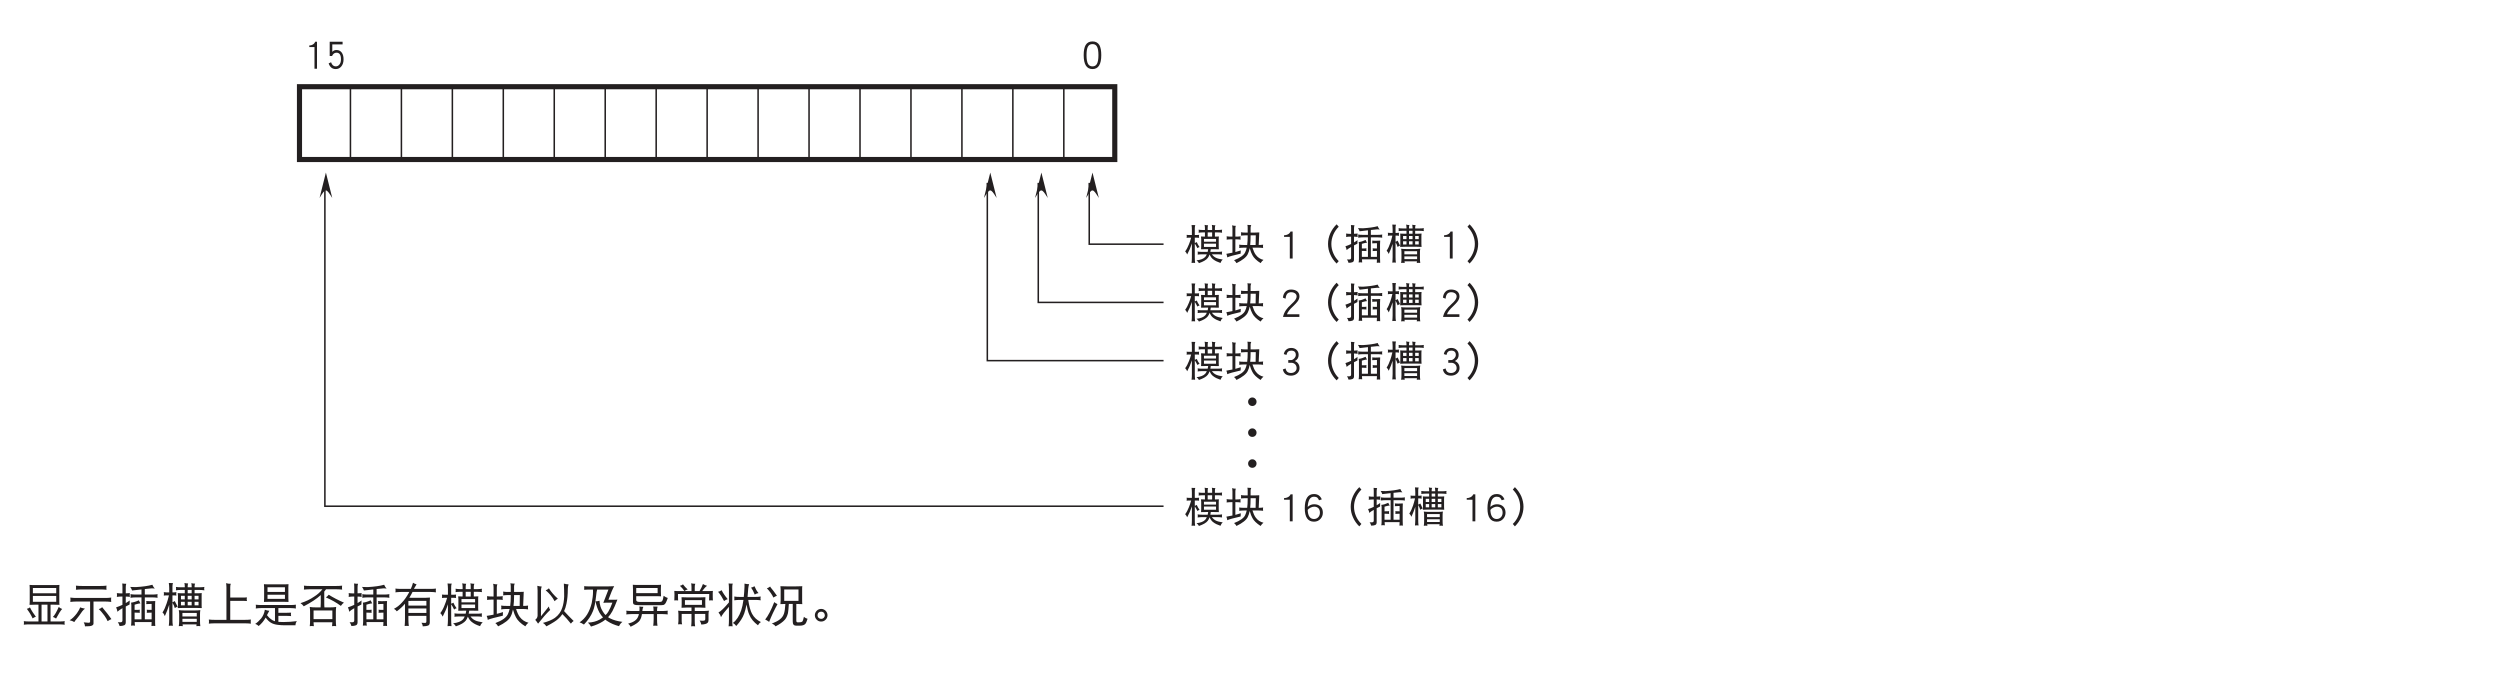 <?xml version="1.0" encoding="UTF-8"?>
<svg xmlns="http://www.w3.org/2000/svg" xmlns:xlink="http://www.w3.org/1999/xlink" width="481.89pt" height="132.06pt" viewBox="0 0 481.89 132.06" version="1.2">
<defs>
<g>
<symbol overflow="visible" id="glyph0-0">
<path style="stroke:none;" d=""/>
</symbol>
<symbol overflow="visible" id="glyph0-1">
<path style="stroke:none;" d="M 3.875 -2.688 C 3.875 -3.547 3.75 -4.188 3.516 -4.625 C 3.219 -5.094 2.781 -5.328 2.188 -5.328 C 1.578 -5.328 1.141 -5.094 0.859 -4.625 C 0.609 -4.188 0.484 -3.547 0.484 -2.688 C 0.484 -0.891 1.047 0 2.188 0 C 3.312 0 3.875 -0.891 3.875 -2.688 Z M 3.328 -2.688 C 3.328 -1.906 3.234 -1.344 3.031 -0.984 C 2.844 -0.672 2.562 -0.516 2.188 -0.516 C 1.797 -0.516 1.516 -0.672 1.328 -0.984 C 1.125 -1.344 1.031 -1.906 1.031 -2.688 C 1.031 -3.469 1.125 -4.031 1.328 -4.359 C 1.516 -4.672 1.797 -4.812 2.188 -4.812 C 2.562 -4.812 2.844 -4.672 3.031 -4.359 C 3.234 -4.031 3.328 -3.469 3.328 -2.688 Z M 3.328 -2.688 "/>
</symbol>
<symbol overflow="visible" id="glyph0-2">
<path style="stroke:none;" d="M 0.562 -4.625 C 0.578 -4.531 0.594 -4.438 0.594 -4.344 C 0.594 -4.234 0.578 -4.141 0.562 -4.047 C 0.672 -4.062 0.797 -4.078 0.922 -4.078 L 1.438 -4.078 C 1.312 -3.609 1.172 -3.188 1.016 -2.812 C 0.812 -2.297 0.578 -1.828 0.281 -1.438 C 0.438 -1.281 0.578 -1.094 0.672 -0.844 C 1.031 -1.5 1.328 -2.188 1.578 -2.953 L 1.578 -0.281 C 1.578 0.078 1.562 0.422 1.516 0.797 C 1.625 0.781 1.734 0.766 1.859 0.766 C 1.969 0.766 2.078 0.781 2.203 0.797 C 2.156 0.422 2.141 0.078 2.141 -0.281 L 2.141 -2.953 C 2.312 -2.688 2.484 -2.391 2.641 -2.062 C 2.766 -2.172 2.906 -2.234 3.062 -2.266 C 2.828 -2.594 2.641 -2.906 2.516 -3.234 C 2.406 -3.156 2.281 -3.094 2.141 -3.062 L 2.141 -4.078 L 2.609 -4.078 C 2.719 -4.078 2.844 -4.062 2.969 -4.047 C 2.953 -4.141 2.938 -4.234 2.938 -4.344 C 2.938 -4.438 2.953 -4.531 2.969 -4.625 C 2.844 -4.609 2.719 -4.594 2.609 -4.594 L 2.141 -4.594 L 2.141 -5.922 C 2.141 -6.156 2.172 -6.344 2.234 -6.5 C 1.938 -6.5 1.703 -6.5 1.516 -6.516 C 1.562 -6.203 1.578 -5.891 1.578 -5.594 L 1.578 -4.594 L 0.922 -4.594 C 0.797 -4.594 0.672 -4.609 0.562 -4.625 Z M 2.875 -5.625 C 2.891 -5.516 2.906 -5.406 2.906 -5.312 C 2.906 -5.219 2.891 -5.125 2.875 -5.031 C 3.156 -5.078 3.406 -5.094 3.688 -5.094 L 4.094 -5.094 L 4.094 -4.281 C 3.828 -4.281 3.594 -4.297 3.344 -4.312 C 3.344 -4.156 3.344 -4.016 3.375 -3.844 L 3.375 -2.391 C 3.375 -2.203 3.359 -2.031 3.344 -1.844 C 3.641 -1.859 3.938 -1.859 4.25 -1.859 L 4.719 -1.859 C 4.688 -1.672 4.656 -1.5 4.625 -1.344 L 3.5 -1.344 C 3.234 -1.344 2.953 -1.359 2.688 -1.406 C 2.703 -1.297 2.719 -1.188 2.719 -1.094 C 2.719 -1 2.703 -0.906 2.688 -0.812 C 2.953 -0.844 3.234 -0.875 3.5 -0.875 L 4.453 -0.875 C 4.375 -0.672 4.266 -0.484 4.141 -0.359 C 3.828 -0.016 3.266 0.203 2.469 0.297 C 2.688 0.438 2.828 0.625 2.938 0.828 C 3.766 0.547 4.344 0.219 4.641 -0.172 C 4.781 -0.344 4.891 -0.578 5 -0.844 C 5.188 -0.391 5.438 -0.062 5.75 0.141 C 6.047 0.375 6.5 0.594 7.094 0.797 C 7.172 0.547 7.312 0.328 7.531 0.141 C 6.938 0.047 6.5 -0.062 6.219 -0.203 C 5.922 -0.344 5.656 -0.562 5.438 -0.875 L 6.609 -0.875 C 6.859 -0.875 7.141 -0.844 7.406 -0.812 C 7.375 -0.906 7.375 -1 7.375 -1.094 C 7.375 -1.188 7.375 -1.297 7.406 -1.406 C 7.141 -1.359 6.859 -1.344 6.609 -1.344 L 5.141 -1.344 C 5.172 -1.5 5.203 -1.672 5.219 -1.859 L 5.891 -1.859 C 6.188 -1.859 6.484 -1.859 6.781 -1.844 C 6.766 -2.031 6.75 -2.203 6.75 -2.391 L 6.75 -3.844 C 6.75 -4.016 6.766 -4.156 6.781 -4.312 C 6.531 -4.297 6.266 -4.281 6.016 -4.281 L 6.016 -5.094 L 6.609 -5.094 C 6.859 -5.094 7.141 -5.078 7.406 -5.031 C 7.375 -5.125 7.375 -5.219 7.375 -5.312 C 7.375 -5.406 7.375 -5.516 7.406 -5.625 C 7.141 -5.578 6.859 -5.562 6.609 -5.562 L 6.016 -5.562 L 6.016 -5.969 C 6.016 -6.172 6.047 -6.328 6.109 -6.469 C 5.828 -6.469 5.609 -6.5 5.422 -6.547 C 5.469 -6.344 5.484 -6.156 5.484 -5.969 L 5.484 -5.562 L 4.625 -5.562 L 4.625 -5.969 C 4.625 -6.172 4.641 -6.328 4.703 -6.469 C 4.438 -6.469 4.219 -6.5 4.031 -6.547 C 4.062 -6.344 4.094 -6.156 4.094 -5.969 L 4.094 -5.562 L 3.688 -5.562 C 3.406 -5.562 3.156 -5.578 2.875 -5.625 Z M 4.625 -4.281 L 4.625 -5.094 L 5.484 -5.094 L 5.484 -4.281 Z M 6.234 -2.297 L 3.906 -2.297 L 3.906 -2.922 L 6.234 -2.922 Z M 3.906 -3.297 L 3.906 -3.844 L 6.234 -3.844 L 6.234 -3.297 Z M 3.906 -3.297 "/>
</symbol>
<symbol overflow="visible" id="glyph0-3">
<path style="stroke:none;" d="M 0.328 -4.344 C 0.344 -4.234 0.359 -4.125 0.359 -4.016 C 0.359 -3.891 0.344 -3.797 0.328 -3.703 C 0.641 -3.734 0.938 -3.766 1.234 -3.766 L 1.453 -3.766 L 1.453 -1.188 C 1.078 -1.109 0.688 -1.031 0.281 -0.969 C 0.391 -0.703 0.438 -0.469 0.453 -0.281 C 0.828 -0.453 1.688 -0.703 3.031 -1 C 3.031 -1.109 3.047 -1.312 3.062 -1.625 C 2.734 -1.516 2.375 -1.406 2.016 -1.312 L 2.016 -3.766 L 2.141 -3.766 C 2.438 -3.766 2.734 -3.734 3.031 -3.703 C 3.016 -3.797 3 -3.891 3 -4.016 C 3 -4.125 3.016 -4.234 3.031 -4.344 C 2.734 -4.297 2.438 -4.281 2.141 -4.281 L 2.016 -4.281 L 2.016 -5.828 C 2.016 -6.062 2.047 -6.234 2.109 -6.359 C 1.828 -6.359 1.594 -6.391 1.391 -6.469 C 1.422 -6.25 1.453 -6.047 1.453 -5.828 L 1.453 -4.281 L 1.234 -4.281 C 0.938 -4.281 0.641 -4.297 0.328 -4.344 Z M 3.094 -5.125 C 3.109 -5.016 3.125 -4.906 3.125 -4.812 C 3.125 -4.703 3.109 -4.594 3.094 -4.484 C 3.359 -4.516 3.641 -4.531 3.906 -4.531 L 4.391 -4.531 L 4.391 -4.312 C 4.391 -3.688 4.359 -3.141 4.297 -2.672 L 3.656 -2.672 C 3.344 -2.672 3.062 -2.688 2.75 -2.734 C 2.766 -2.625 2.781 -2.516 2.781 -2.391 C 2.781 -2.281 2.766 -2.188 2.75 -2.094 C 3.062 -2.125 3.344 -2.156 3.656 -2.156 L 4.203 -2.156 C 4.125 -1.797 4.031 -1.516 3.906 -1.266 C 3.656 -0.703 2.938 -0.188 1.766 0.266 C 1.938 0.406 2.109 0.594 2.234 0.828 C 3.406 0.25 4.141 -0.328 4.406 -0.906 C 4.562 -1.203 4.688 -1.594 4.781 -2.062 C 4.938 -1.469 5.125 -1.031 5.297 -0.719 C 5.562 -0.188 6.094 0.312 6.875 0.828 C 7.062 0.547 7.25 0.328 7.438 0.203 C 6.797 0.047 6.312 -0.281 5.938 -0.797 C 5.703 -1.109 5.5 -1.562 5.312 -2.156 L 6.484 -2.156 C 6.781 -2.156 7.078 -2.125 7.375 -2.094 C 7.344 -2.188 7.344 -2.281 7.344 -2.391 C 7.344 -2.516 7.344 -2.625 7.375 -2.734 C 7.094 -2.688 6.812 -2.672 6.516 -2.672 L 6.609 -4.688 C 6.609 -4.844 6.609 -4.984 6.625 -5.094 C 6.344 -5.078 6.047 -5.062 5.766 -5.062 L 4.953 -5.062 L 4.953 -6.016 C 4.953 -6.172 5 -6.328 5.078 -6.5 C 4.828 -6.5 4.578 -6.516 4.328 -6.547 C 4.375 -6.406 4.391 -6.234 4.391 -6.016 L 4.391 -5.062 L 3.906 -5.062 C 3.641 -5.062 3.359 -5.078 3.094 -5.125 Z M 4.953 -4.531 L 5.953 -4.531 L 5.922 -2.672 L 4.875 -2.672 C 4.922 -3.156 4.953 -3.703 4.953 -4.312 Z M 4.953 -4.531 "/>
</symbol>
<symbol overflow="visible" id="glyph0-4">
<path style="stroke:none;" d=""/>
</symbol>
<symbol overflow="visible" id="glyph0-5">
<path style="stroke:none;" d="M 2.469 -0.062 L 2.469 -5.266 L 2.062 -5.266 C 1.969 -5.031 1.797 -4.844 1.547 -4.719 C 1.328 -4.609 1.109 -4.547 0.859 -4.547 L 0.812 -4.547 L 0.812 -4.234 L 1.922 -4.234 L 1.922 -0.062 Z M 2.469 -0.062 "/>
</symbol>
<symbol overflow="visible" id="glyph0-6">
<path style="stroke:none;" d="M 6.984 0.438 C 6.531 0 6.188 -0.5 5.938 -1.078 C 5.688 -1.656 5.562 -2.25 5.562 -2.875 C 5.562 -3.484 5.688 -4.078 5.938 -4.672 C 6.188 -5.234 6.531 -5.75 6.984 -6.188 L 6.578 -6.656 C 6.047 -6.141 5.656 -5.562 5.359 -4.922 C 5.062 -4.25 4.922 -3.578 4.922 -2.875 C 4.922 -2.172 5.062 -1.5 5.359 -0.844 C 5.641 -0.188 6.047 0.391 6.578 0.906 Z M 6.984 0.438 "/>
</symbol>
<symbol overflow="visible" id="glyph0-7">
<path style="stroke:none;" d="M 0.453 -4.875 C 0.469 -4.766 0.484 -4.641 0.484 -4.531 C 0.484 -4.422 0.469 -4.328 0.453 -4.219 C 0.766 -4.266 1.062 -4.281 1.359 -4.281 L 1.422 -4.281 L 1.422 -2.859 C 1.078 -2.688 0.719 -2.547 0.328 -2.422 C 0.453 -2.141 0.547 -1.891 0.562 -1.688 C 0.719 -1.844 1.016 -2.047 1.422 -2.281 L 1.422 -0.203 C 1.422 0.016 1.297 0.125 1.078 0.125 L 0.625 0.125 C 0.766 0.297 0.875 0.516 0.922 0.766 C 1.266 0.766 1.531 0.719 1.703 0.641 C 1.891 0.562 1.984 0.391 1.984 0.125 L 1.984 -2.594 C 2.172 -2.688 2.391 -2.797 2.641 -2.922 C 2.641 -3.047 2.641 -3.266 2.656 -3.609 C 2.438 -3.438 2.219 -3.297 1.984 -3.172 L 1.984 -4.281 C 2.219 -4.266 2.453 -4.25 2.688 -4.219 C 2.672 -4.328 2.656 -4.422 2.656 -4.531 C 2.656 -4.641 2.672 -4.766 2.688 -4.875 C 2.453 -4.844 2.219 -4.828 1.984 -4.828 L 1.984 -5.891 C 1.984 -6.109 2.016 -6.297 2.078 -6.469 C 1.828 -6.469 1.609 -6.484 1.391 -6.516 C 1.406 -6.344 1.422 -6.172 1.422 -6 L 1.422 -4.812 L 1.359 -4.812 C 1.062 -4.812 0.766 -4.828 0.453 -4.875 Z M 6.484 -5.688 C 6.625 -5.688 6.781 -5.672 6.938 -5.656 C 6.781 -5.812 6.656 -6.031 6.547 -6.297 C 5.828 -6.094 4.891 -5.969 3.719 -5.891 C 3.328 -5.891 3.016 -5.906 2.75 -5.922 C 2.891 -5.719 3 -5.516 3.062 -5.312 C 3.672 -5.375 4.219 -5.438 4.672 -5.5 L 4.672 -4.625 L 3.656 -4.625 C 3.359 -4.625 3.078 -4.641 2.781 -4.688 C 2.797 -4.578 2.812 -4.484 2.812 -4.375 C 2.812 -4.266 2.797 -4.172 2.781 -4.078 C 3.078 -4.109 3.359 -4.141 3.656 -4.141 L 4.672 -4.141 L 4.672 -0.375 L 3.5 -0.375 L 3.5 -1.531 L 3.688 -1.531 C 3.984 -1.531 4.219 -1.516 4.391 -1.5 C 4.375 -1.578 4.359 -1.672 4.359 -1.781 C 4.359 -1.844 4.375 -1.922 4.391 -2.031 C 4.141 -2 3.906 -2 3.688 -2 L 3.5 -2 L 3.5 -2.891 L 3.875 -3 C 4.094 -3.062 4.281 -3.094 4.5 -3.109 C 4.391 -3.266 4.312 -3.438 4.219 -3.641 C 3.766 -3.422 3.328 -3.281 2.875 -3.234 C 2.922 -3.109 2.938 -2.953 2.938 -2.797 L 2.938 -0.047 C 2.938 0.203 2.922 0.453 2.875 0.703 C 3 0.688 3.109 0.672 3.219 0.672 C 3.328 0.672 3.438 0.688 3.562 0.703 C 3.531 0.5 3.516 0.297 3.516 0.094 L 6.406 0.094 C 6.406 0.312 6.391 0.531 6.375 0.766 C 6.5 0.75 6.609 0.734 6.719 0.734 C 6.828 0.734 6.922 0.75 7.031 0.766 C 7.016 0.469 7 0.172 7 -0.141 L 7 -2.766 C 7 -3.016 7.016 -3.266 7.031 -3.516 C 6.734 -3.5 6.438 -3.484 6.141 -3.484 C 5.906 -3.484 5.703 -3.5 5.484 -3.516 C 5.5 -3.422 5.516 -3.344 5.516 -3.266 C 5.516 -3.172 5.5 -3.078 5.484 -2.984 C 5.703 -3 5.906 -3.016 6.141 -3.016 L 6.406 -3.016 L 6.406 -2 L 6.281 -2 C 6.062 -2 5.812 -2 5.578 -2.031 C 5.594 -1.953 5.609 -1.875 5.609 -1.781 C 5.609 -1.688 5.594 -1.594 5.578 -1.5 C 5.828 -1.516 6.062 -1.531 6.281 -1.531 L 6.406 -1.531 L 6.406 -0.375 L 5.234 -0.375 L 5.234 -4.141 L 6.578 -4.141 C 6.859 -4.141 7.141 -4.109 7.438 -4.078 C 7.406 -4.172 7.406 -4.266 7.406 -4.375 C 7.406 -4.484 7.406 -4.578 7.438 -4.688 C 7.141 -4.641 6.859 -4.625 6.578 -4.625 L 5.234 -4.625 L 5.234 -5.562 C 5.969 -5.641 6.375 -5.688 6.484 -5.688 Z M 6.484 -5.688 "/>
</symbol>
<symbol overflow="visible" id="glyph0-8">
<path style="stroke:none;" d="M 0.562 -5.031 C 0.578 -4.938 0.594 -4.844 0.594 -4.75 C 0.594 -4.641 0.578 -4.547 0.562 -4.438 C 0.672 -4.453 0.797 -4.484 0.922 -4.484 L 1.438 -4.484 C 1.312 -3.953 1.188 -3.5 1.047 -3.094 C 0.844 -2.5 0.625 -2 0.328 -1.562 C 0.516 -1.391 0.641 -1.188 0.734 -0.938 C 1.016 -1.547 1.266 -2.188 1.484 -2.875 L 1.484 -0.344 C 1.484 0.016 1.453 0.375 1.422 0.734 C 1.531 0.719 1.656 0.703 1.766 0.703 C 1.875 0.703 2 0.719 2.109 0.734 C 2.062 0.375 2.047 0.016 2.047 -0.344 L 2.047 -3.219 C 2.125 -3.094 2.203 -2.922 2.281 -2.75 C 2.359 -2.578 2.406 -2.422 2.438 -2.297 C 2.641 -2.422 2.797 -2.516 2.906 -2.547 C 2.859 -2.625 2.828 -2.719 2.781 -2.812 C 2.719 -2.953 2.656 -3.109 2.562 -3.281 C 2.5 -3.375 2.453 -3.453 2.438 -3.516 C 2.328 -3.422 2.203 -3.344 2.047 -3.281 L 2.047 -4.484 L 2.344 -4.484 C 2.469 -4.484 2.594 -4.453 2.719 -4.438 C 2.703 -4.547 2.688 -4.641 2.688 -4.75 C 2.688 -4.844 2.703 -4.938 2.719 -5.031 C 2.594 -5.016 2.469 -5 2.344 -5 L 2.047 -5 L 2.047 -6.031 C 2.047 -6.25 2.078 -6.422 2.141 -6.578 C 1.844 -6.578 1.609 -6.594 1.422 -6.609 C 1.453 -6.297 1.484 -6 1.484 -5.688 L 1.484 -5 L 0.922 -5 C 0.797 -5 0.672 -5.016 0.562 -5.031 Z M 2.641 -5.922 C 2.656 -5.828 2.656 -5.719 2.656 -5.625 C 2.656 -5.531 2.656 -5.438 2.641 -5.344 C 2.891 -5.375 3.172 -5.406 3.438 -5.406 L 4.156 -5.406 L 4.156 -4.844 L 3.844 -4.844 C 3.547 -4.844 3.234 -4.844 2.938 -4.875 C 2.938 -4.719 2.953 -4.562 2.969 -4.406 L 2.969 -2.859 C 2.969 -2.672 2.953 -2.484 2.938 -2.297 C 3.234 -2.312 3.547 -2.328 3.844 -2.328 L 6.172 -2.328 C 6.469 -2.328 6.766 -2.312 7.062 -2.297 C 7.047 -2.484 7.031 -2.672 7.031 -2.859 L 7.031 -4.406 C 7.031 -4.562 7.047 -4.719 7.062 -4.875 C 6.766 -4.844 6.469 -4.844 6.172 -4.844 L 5.828 -4.844 L 5.828 -5.406 L 6.688 -5.406 C 6.969 -5.406 7.234 -5.375 7.5 -5.344 C 7.484 -5.438 7.469 -5.531 7.469 -5.625 C 7.469 -5.719 7.484 -5.828 7.5 -5.922 C 7.234 -5.875 6.969 -5.859 6.688 -5.859 L 5.828 -5.859 L 5.828 -6.031 C 5.828 -6.219 5.859 -6.375 5.922 -6.5 C 5.672 -6.5 5.438 -6.531 5.266 -6.578 C 5.297 -6.391 5.328 -6.203 5.328 -6.031 L 5.328 -5.859 L 4.641 -5.859 L 4.641 -6.062 C 4.641 -6.25 4.672 -6.391 4.734 -6.516 C 4.484 -6.516 4.266 -6.547 4.094 -6.609 C 4.125 -6.422 4.156 -6.234 4.156 -6.062 L 4.156 -5.859 L 3.438 -5.859 C 3.172 -5.859 2.891 -5.875 2.641 -5.922 Z M 5.328 -4.844 L 4.641 -4.844 L 4.641 -5.406 L 5.328 -5.406 Z M 6.516 -2.766 L 5.828 -2.766 L 5.828 -3.391 L 6.516 -3.391 Z M 5.328 -2.766 L 4.641 -2.766 L 4.641 -3.391 L 5.328 -3.391 Z M 4.156 -2.766 L 3.5 -2.766 L 3.5 -3.391 L 4.156 -3.391 Z M 3.5 -3.797 L 3.5 -4.406 L 4.156 -4.406 L 4.156 -3.797 Z M 4.641 -4.406 L 5.328 -4.406 L 5.328 -3.797 L 4.641 -3.797 Z M 5.828 -4.406 L 6.516 -4.406 L 6.516 -3.797 L 5.828 -3.797 Z M 3.125 -1.953 C 3.172 -1.719 3.188 -1.484 3.188 -1.25 L 3.188 -0.078 C 3.188 0.219 3.172 0.516 3.125 0.797 C 3.297 0.781 3.406 0.766 3.469 0.766 C 3.531 0.766 3.641 0.781 3.812 0.797 C 3.797 0.688 3.781 0.594 3.781 0.484 L 6.172 0.484 C 6.156 0.578 6.156 0.688 6.141 0.797 C 6.297 0.781 6.406 0.766 6.484 0.766 C 6.531 0.766 6.641 0.781 6.812 0.797 C 6.766 0.516 6.75 0.219 6.75 -0.078 L 6.75 -1.25 C 6.75 -1.484 6.766 -1.719 6.812 -1.953 C 6.516 -1.906 6.219 -1.891 5.922 -1.891 L 4.031 -1.891 C 3.719 -1.891 3.422 -1.906 3.125 -1.953 Z M 3.75 0.062 C 3.75 0.016 3.75 -0.031 3.75 -0.078 L 3.75 -0.469 L 6.203 -0.469 L 6.203 -0.078 C 6.203 -0.031 6.203 0.016 6.203 0.062 Z M 3.75 -0.875 L 3.75 -1.469 L 6.203 -1.469 L 6.203 -0.875 Z M 3.75 -0.875 "/>
</symbol>
<symbol overflow="visible" id="glyph0-9">
<path style="stroke:none;" d="M 3.016 -2.875 C 3.016 -3.578 2.859 -4.25 2.578 -4.922 C 2.281 -5.562 1.875 -6.141 1.359 -6.656 L 0.953 -6.188 C 1.406 -5.75 1.75 -5.234 2 -4.672 C 2.25 -4.078 2.375 -3.484 2.375 -2.875 C 2.375 -2.25 2.25 -1.656 2 -1.078 C 1.75 -0.5 1.406 0 0.953 0.438 L 1.359 0.906 C 1.875 0.391 2.281 -0.188 2.578 -0.844 C 2.859 -1.5 3.016 -2.172 3.016 -2.875 Z M 3.016 -2.875 "/>
</symbol>
<symbol overflow="visible" id="glyph0-10">
<path style="stroke:none;" d="M 3.781 -4.031 C 3.781 -4.438 3.625 -4.766 3.344 -5 C 3.047 -5.219 2.656 -5.344 2.172 -5.344 C 1.703 -5.344 1.344 -5.203 1.078 -4.922 C 0.797 -4.641 0.641 -4.25 0.594 -3.781 L 1.109 -3.578 C 1.172 -4.406 1.516 -4.828 2.172 -4.828 C 2.516 -4.828 2.781 -4.734 2.969 -4.578 C 3.141 -4.438 3.234 -4.25 3.234 -4.031 C 3.234 -3.781 3.141 -3.562 2.984 -3.328 C 2.844 -3.125 2.578 -2.844 2.203 -2.5 C 1.75 -2.094 1.422 -1.719 1.188 -1.391 C 0.906 -0.984 0.719 -0.547 0.609 -0.062 L 3.766 -0.062 L 3.766 -0.578 L 1.375 -0.578 C 1.5 -0.984 1.891 -1.516 2.562 -2.125 C 2.953 -2.5 3.234 -2.797 3.406 -3.031 C 3.656 -3.359 3.781 -3.688 3.781 -4.031 Z M 3.781 -4.031 "/>
</symbol>
<symbol overflow="visible" id="glyph0-11">
<path style="stroke:none;" d="M 3.797 -1.453 C 3.797 -1.781 3.719 -2.062 3.562 -2.297 C 3.391 -2.547 3.172 -2.719 2.891 -2.812 C 3.375 -3.078 3.625 -3.453 3.625 -3.984 C 3.625 -4.391 3.5 -4.719 3.234 -4.969 C 2.969 -5.219 2.625 -5.344 2.188 -5.344 C 1.781 -5.344 1.453 -5.219 1.203 -4.984 C 0.969 -4.766 0.828 -4.5 0.766 -4.156 L 1.281 -4 C 1.375 -4.547 1.688 -4.828 2.188 -4.828 C 2.781 -4.828 3.078 -4.547 3.078 -3.984 C 3.078 -3.75 2.969 -3.531 2.766 -3.312 C 2.562 -3.109 2.359 -3 2.156 -3 L 1.625 -3 L 1.625 -2.484 L 2.234 -2.484 C 2.516 -2.484 2.75 -2.375 2.953 -2.188 C 3.141 -1.984 3.234 -1.75 3.234 -1.453 C 3.234 -1.203 3.141 -0.969 2.938 -0.797 C 2.734 -0.609 2.469 -0.516 2.156 -0.516 C 1.562 -0.516 1.219 -0.797 1.109 -1.391 L 0.578 -1.203 C 0.75 -0.391 1.281 0 2.156 0 C 2.609 0 3 -0.141 3.312 -0.406 C 3.641 -0.688 3.797 -1.047 3.797 -1.453 Z M 3.797 -1.453 "/>
</symbol>
<symbol overflow="visible" id="glyph0-12">
<path style="stroke:none;" d="M 3.922 -1.734 C 3.922 -2.219 3.781 -2.594 3.5 -2.891 C 3.203 -3.203 2.781 -3.359 2.25 -3.359 C 1.781 -3.359 1.359 -3.188 1 -2.844 C 1.078 -4.156 1.469 -4.812 2.219 -4.812 C 2.484 -4.812 2.703 -4.75 2.859 -4.625 C 2.969 -4.516 3.094 -4.344 3.188 -4.125 L 3.719 -4.297 C 3.438 -4.984 2.938 -5.328 2.219 -5.328 C 1.031 -5.328 0.438 -4.406 0.438 -2.578 C 0.438 -0.859 1.031 0 2.219 0 C 2.734 0 3.172 -0.188 3.5 -0.578 C 3.781 -0.906 3.922 -1.297 3.922 -1.734 Z M 3.359 -1.734 C 3.359 -1.422 3.266 -1.141 3.078 -0.906 C 2.844 -0.641 2.562 -0.516 2.219 -0.516 C 1.453 -0.516 1.047 -1.094 1 -2.266 C 1.109 -2.422 1.281 -2.578 1.547 -2.703 C 1.781 -2.828 2.031 -2.891 2.25 -2.891 C 2.609 -2.891 2.875 -2.781 3.094 -2.562 C 3.266 -2.359 3.359 -2.078 3.359 -1.734 Z M 3.359 -1.734 "/>
</symbol>
<symbol overflow="visible" id="glyph1-0">
<path style="stroke:none;" d=""/>
</symbol>
<symbol overflow="visible" id="glyph1-1">
<path style="stroke:none;" d="M 2.219 -0.062 L 2.219 -5.266 L 1.859 -5.266 C 1.781 -5.031 1.625 -4.844 1.391 -4.719 C 1.188 -4.609 1 -4.547 0.781 -4.547 L 0.734 -4.547 L 0.734 -4.234 L 1.734 -4.234 L 1.734 -0.062 Z M 2.219 -0.062 "/>
</symbol>
<symbol overflow="visible" id="glyph1-2">
<path style="stroke:none;" d="M 3.406 -1.891 C 3.406 -2.438 3.281 -2.875 3.047 -3.188 C 2.797 -3.516 2.469 -3.672 2.047 -3.672 C 1.688 -3.672 1.422 -3.547 1.234 -3.312 L 1.234 -4.75 L 3.219 -4.75 L 3.219 -5.266 L 0.734 -5.266 L 0.734 -2.516 L 1.188 -2.516 C 1.375 -2.938 1.656 -3.156 2.047 -3.156 C 2.625 -3.156 2.906 -2.734 2.906 -1.891 C 2.906 -1.438 2.812 -1.109 2.594 -0.859 C 2.406 -0.625 2.172 -0.516 1.906 -0.516 C 1.469 -0.516 1.172 -0.781 1 -1.312 L 0.531 -1.094 C 0.781 -0.359 1.234 0 1.906 0 C 2.312 0 2.672 -0.156 2.953 -0.484 C 3.25 -0.828 3.406 -1.297 3.406 -1.891 Z M 3.406 -1.891 "/>
</symbol>
<symbol overflow="visible" id="glyph2-0">
<path style="stroke:none;" d=""/>
</symbol>
<symbol overflow="visible" id="glyph2-1">
<path style="stroke:none;" d="M 1.562 -7.062 C 1.562 -6.859 1.578 -6.672 1.594 -6.469 L 1.594 -3.859 C 1.594 -3.641 1.578 -3.438 1.562 -3.219 C 1.906 -3.234 2.25 -3.25 2.578 -3.25 L 3.281 -3.25 L 3.281 -0.016 L 1.438 -0.016 C 1.094 -0.016 0.766 -0.031 0.453 -0.078 C 0.469 0.031 0.484 0.156 0.484 0.266 C 0.484 0.391 0.469 0.5 0.453 0.609 C 0.766 0.562 1.094 0.547 1.438 0.547 L 7.359 0.547 C 7.688 0.547 8.016 0.562 8.344 0.609 C 8.312 0.5 8.297 0.391 8.297 0.266 C 8.297 0.156 8.312 0.031 8.344 -0.078 C 8.016 -0.031 7.688 -0.016 7.359 -0.016 L 5.609 -0.016 L 5.609 -3.25 L 6.312 -3.25 C 6.656 -3.25 6.984 -3.234 7.328 -3.219 C 7.297 -3.438 7.297 -3.641 7.297 -3.859 L 7.297 -6.469 C 7.297 -6.672 7.297 -6.859 7.328 -7.062 C 6.984 -7.031 6.656 -7.031 6.312 -7.031 L 2.578 -7.031 C 2.25 -7.031 1.906 -7.031 1.562 -7.062 Z M 3.875 -0.016 L 3.875 -3.25 L 5.016 -3.25 L 5.016 -0.016 Z M 6.703 -3.812 L 2.203 -3.812 L 2.203 -4.938 L 6.703 -4.938 Z M 2.203 -5.453 L 2.203 -6.469 L 6.703 -6.469 L 6.703 -5.453 Z M 1.641 -2.734 C 1.469 -2.594 1.281 -2.516 1.047 -2.453 C 1.453 -1.922 1.828 -1.312 2.156 -0.609 C 2.359 -0.766 2.562 -0.859 2.781 -0.922 C 2.312 -1.531 1.922 -2.141 1.641 -2.734 Z M 7.188 -2.812 C 6.766 -1.844 6.391 -1.203 6.062 -0.891 C 6.297 -0.797 6.5 -0.703 6.672 -0.578 C 7.172 -1.516 7.562 -2.125 7.844 -2.422 C 7.594 -2.516 7.375 -2.641 7.188 -2.812 Z M 7.188 -2.812 "/>
</symbol>
<symbol overflow="visible" id="glyph2-2">
<path style="stroke:none;" d="M 1.562 -6.922 C 1.578 -6.781 1.594 -6.641 1.594 -6.5 C 1.594 -6.375 1.578 -6.25 1.562 -6.125 C 1.953 -6.172 2.328 -6.188 2.719 -6.188 L 6.312 -6.188 C 6.688 -6.188 7.078 -6.172 7.469 -6.125 C 7.438 -6.25 7.438 -6.375 7.438 -6.5 C 7.438 -6.641 7.438 -6.781 7.469 -6.922 C 7.078 -6.875 6.688 -6.859 6.312 -6.859 L 2.719 -6.859 C 2.328 -6.859 1.953 -6.875 1.562 -6.922 Z M 0.484 -4.625 C 0.5 -4.484 0.516 -4.328 0.516 -4.203 C 0.516 -4.062 0.5 -3.922 0.484 -3.781 C 0.875 -3.828 1.281 -3.859 1.672 -3.859 L 4.297 -3.859 L 4.297 0.031 C 4.281 0.156 4.188 0.234 4.016 0.234 C 3.797 0.234 3.484 0.203 3.062 0.156 C 3.219 0.391 3.297 0.641 3.312 0.922 C 3.953 0.922 4.391 0.891 4.609 0.797 C 4.828 0.703 4.953 0.578 4.953 0.375 L 4.953 -3.859 L 7.188 -3.859 C 7.578 -3.859 7.984 -3.828 8.375 -3.781 C 8.344 -3.922 8.344 -4.062 8.344 -4.203 C 8.344 -4.328 8.344 -4.484 8.375 -4.625 C 7.984 -4.562 7.578 -4.547 7.188 -4.547 L 1.672 -4.547 C 1.281 -4.547 0.875 -4.562 0.484 -4.625 Z M 2.375 -2.734 C 2.281 -2.422 2.062 -2.031 1.75 -1.594 C 1.266 -0.953 0.797 -0.5 0.344 -0.25 C 0.703 -0.172 1 -0.062 1.25 0.094 C 1.375 -0.109 1.531 -0.328 1.719 -0.531 C 1.953 -0.797 2.312 -1.281 2.781 -1.969 C 2.938 -2.188 3.125 -2.344 3.312 -2.484 C 2.844 -2.578 2.531 -2.656 2.375 -2.734 Z M 6.625 -2.766 C 6.453 -2.609 6.234 -2.484 5.969 -2.391 C 6.344 -2.062 6.688 -1.641 7.047 -1.156 C 7.359 -0.719 7.562 -0.359 7.672 -0.078 C 7.984 -0.281 8.234 -0.406 8.406 -0.469 C 8.266 -0.656 8.109 -0.875 7.953 -1.094 C 7.719 -1.422 7.422 -1.797 7.062 -2.219 C 6.859 -2.453 6.703 -2.641 6.625 -2.766 Z M 6.625 -2.766 "/>
</symbol>
<symbol overflow="visible" id="glyph2-3">
<path style="stroke:none;" d="M 0.516 -5.484 C 0.531 -5.359 0.547 -5.234 0.547 -5.109 C 0.547 -4.984 0.531 -4.875 0.516 -4.75 C 0.859 -4.797 1.188 -4.828 1.531 -4.828 L 1.594 -4.828 L 1.594 -3.219 C 1.203 -3.031 0.797 -2.875 0.375 -2.734 C 0.516 -2.406 0.609 -2.141 0.625 -1.891 C 0.812 -2.078 1.141 -2.312 1.594 -2.578 L 1.594 -0.219 C 1.594 0.016 1.469 0.141 1.219 0.141 L 0.703 0.141 C 0.859 0.328 0.984 0.578 1.047 0.859 C 1.422 0.859 1.719 0.812 1.922 0.719 C 2.125 0.641 2.234 0.438 2.234 0.141 L 2.234 -2.906 C 2.453 -3.016 2.703 -3.141 2.969 -3.281 C 2.969 -3.438 2.969 -3.688 3 -4.062 C 2.75 -3.875 2.5 -3.719 2.234 -3.562 L 2.234 -4.812 C 2.5 -4.812 2.766 -4.797 3.031 -4.75 C 3 -4.875 3 -4.984 3 -5.109 C 3 -5.234 3 -5.359 3.031 -5.484 C 2.766 -5.453 2.5 -5.438 2.234 -5.438 L 2.234 -6.641 C 2.234 -6.875 2.266 -7.094 2.328 -7.281 C 2.062 -7.281 1.812 -7.297 1.562 -7.344 C 1.578 -7.141 1.594 -6.938 1.594 -6.75 L 1.594 -5.422 L 1.531 -5.422 C 1.188 -5.422 0.859 -5.438 0.516 -5.484 Z M 7.297 -6.406 C 7.453 -6.406 7.625 -6.375 7.828 -6.359 C 7.641 -6.547 7.484 -6.797 7.359 -7.094 C 6.562 -6.859 5.5 -6.719 4.188 -6.641 C 3.75 -6.641 3.391 -6.656 3.094 -6.672 C 3.266 -6.438 3.375 -6.219 3.453 -5.984 C 4.141 -6.062 4.75 -6.125 5.266 -6.188 L 5.266 -5.203 L 4.109 -5.203 C 3.797 -5.203 3.453 -5.234 3.141 -5.281 C 3.156 -5.156 3.172 -5.047 3.172 -4.938 C 3.172 -4.812 3.156 -4.688 3.141 -4.578 C 3.453 -4.625 3.797 -4.656 4.109 -4.656 L 5.266 -4.656 L 5.266 -0.422 L 3.938 -0.422 L 3.938 -1.719 L 4.141 -1.719 C 4.484 -1.719 4.75 -1.703 4.953 -1.688 C 4.922 -1.781 4.922 -1.875 4.922 -2 C 4.922 -2.078 4.922 -2.172 4.953 -2.281 C 4.672 -2.25 4.391 -2.25 4.141 -2.25 L 3.938 -2.25 L 3.938 -3.25 L 4.375 -3.375 C 4.609 -3.438 4.828 -3.484 5.062 -3.5 C 4.953 -3.688 4.859 -3.875 4.75 -4.094 C 4.25 -3.859 3.75 -3.703 3.25 -3.641 C 3.281 -3.5 3.312 -3.328 3.312 -3.156 L 3.312 -0.047 C 3.312 0.234 3.281 0.516 3.25 0.797 C 3.375 0.766 3.5 0.766 3.625 0.766 C 3.75 0.766 3.875 0.766 4.016 0.797 C 3.984 0.562 3.953 0.328 3.953 0.094 L 7.219 0.094 C 7.219 0.344 7.203 0.594 7.188 0.859 C 7.312 0.844 7.438 0.828 7.562 0.828 C 7.688 0.828 7.797 0.844 7.922 0.859 C 7.891 0.531 7.891 0.188 7.891 -0.156 L 7.891 -3.125 C 7.891 -3.391 7.891 -3.672 7.922 -3.953 C 7.578 -3.938 7.25 -3.922 6.906 -3.922 C 6.656 -3.922 6.422 -3.938 6.172 -3.953 C 6.188 -3.859 6.219 -3.766 6.219 -3.672 C 6.219 -3.562 6.188 -3.469 6.172 -3.359 C 6.422 -3.375 6.656 -3.391 6.906 -3.391 L 7.219 -3.391 L 7.219 -2.25 L 7.078 -2.25 C 6.812 -2.25 6.547 -2.25 6.281 -2.281 C 6.297 -2.203 6.312 -2.109 6.312 -2 C 6.312 -1.906 6.297 -1.797 6.281 -1.688 C 6.562 -1.703 6.828 -1.719 7.078 -1.719 L 7.219 -1.719 L 7.219 -0.422 L 5.906 -0.422 L 5.906 -4.656 L 7.406 -4.656 C 7.719 -4.656 8.047 -4.625 8.375 -4.578 C 8.344 -4.688 8.344 -4.812 8.344 -4.938 C 8.344 -5.047 8.344 -5.156 8.375 -5.281 C 8.047 -5.234 7.719 -5.203 7.406 -5.203 L 5.906 -5.203 L 5.906 -6.266 C 6.719 -6.359 7.172 -6.406 7.297 -6.406 Z M 7.297 -6.406 "/>
</symbol>
<symbol overflow="visible" id="glyph2-4">
<path style="stroke:none;" d="M 0.625 -5.672 C 0.641 -5.562 0.656 -5.453 0.656 -5.359 C 0.656 -5.234 0.641 -5.109 0.625 -5 C 0.766 -5.016 0.906 -5.047 1.047 -5.047 L 1.625 -5.047 C 1.484 -4.453 1.328 -3.938 1.172 -3.484 C 0.953 -2.812 0.703 -2.25 0.375 -1.75 C 0.578 -1.578 0.719 -1.344 0.828 -1.047 C 1.141 -1.734 1.422 -2.453 1.672 -3.234 L 1.672 -0.391 C 1.672 0.016 1.641 0.422 1.594 0.828 C 1.719 0.797 1.859 0.797 1.984 0.797 C 2.109 0.797 2.25 0.797 2.375 0.828 C 2.312 0.422 2.297 0.016 2.297 -0.391 L 2.297 -3.625 C 2.391 -3.484 2.484 -3.297 2.578 -3.094 C 2.656 -2.891 2.719 -2.719 2.75 -2.594 C 2.969 -2.734 3.141 -2.828 3.281 -2.875 C 3.219 -2.953 3.188 -3.062 3.141 -3.172 C 3.062 -3.328 2.984 -3.5 2.875 -3.688 C 2.812 -3.797 2.766 -3.891 2.75 -3.953 C 2.625 -3.859 2.469 -3.766 2.297 -3.688 L 2.297 -5.047 L 2.641 -5.047 C 2.781 -5.047 2.922 -5.016 3.062 -5 C 3.031 -5.109 3.031 -5.234 3.031 -5.359 C 3.031 -5.453 3.031 -5.562 3.062 -5.672 C 2.922 -5.641 2.781 -5.625 2.641 -5.625 L 2.297 -5.625 L 2.297 -6.781 C 2.297 -7.031 2.328 -7.234 2.406 -7.406 C 2.078 -7.406 1.812 -7.422 1.594 -7.438 C 1.641 -7.094 1.672 -6.75 1.672 -6.406 L 1.672 -5.625 L 1.047 -5.625 C 0.906 -5.625 0.766 -5.641 0.625 -5.672 Z M 2.969 -6.672 C 2.984 -6.562 3 -6.438 3 -6.328 C 3 -6.219 2.984 -6.125 2.969 -6.016 C 3.266 -6.062 3.562 -6.094 3.875 -6.094 L 4.672 -6.094 L 4.672 -5.453 L 4.328 -5.453 C 3.984 -5.453 3.641 -5.453 3.312 -5.484 C 3.312 -5.312 3.328 -5.141 3.359 -4.969 L 3.359 -3.219 C 3.359 -3 3.328 -2.797 3.312 -2.594 C 3.641 -2.609 3.984 -2.625 4.328 -2.625 L 6.938 -2.625 C 7.281 -2.625 7.609 -2.609 7.953 -2.594 C 7.922 -2.797 7.922 -3 7.922 -3.219 L 7.922 -4.969 C 7.922 -5.141 7.922 -5.312 7.953 -5.484 C 7.609 -5.453 7.281 -5.453 6.938 -5.453 L 6.562 -5.453 L 6.562 -6.094 L 7.531 -6.094 C 7.844 -6.094 8.141 -6.062 8.453 -6.016 C 8.422 -6.125 8.406 -6.219 8.406 -6.328 C 8.406 -6.438 8.422 -6.562 8.453 -6.672 C 8.141 -6.625 7.844 -6.609 7.531 -6.609 L 6.562 -6.609 L 6.562 -6.781 C 6.562 -7 6.594 -7.172 6.672 -7.312 C 6.375 -7.312 6.125 -7.344 5.938 -7.406 C 5.969 -7.188 6 -6.984 6 -6.781 L 6 -6.609 L 5.234 -6.609 L 5.234 -6.812 C 5.234 -7.031 5.266 -7.203 5.328 -7.344 C 5.047 -7.344 4.812 -7.375 4.609 -7.438 C 4.641 -7.234 4.672 -7.031 4.672 -6.812 L 4.672 -6.609 L 3.875 -6.609 C 3.562 -6.609 3.266 -6.625 2.969 -6.672 Z M 6 -5.453 L 5.234 -5.453 L 5.234 -6.094 L 6 -6.094 Z M 7.328 -3.125 L 6.562 -3.125 L 6.562 -3.812 L 7.328 -3.812 Z M 6 -3.125 L 5.234 -3.125 L 5.234 -3.812 L 6 -3.812 Z M 4.672 -3.125 L 3.938 -3.125 L 3.938 -3.812 L 4.672 -3.812 Z M 3.938 -4.266 L 3.938 -4.969 L 4.672 -4.969 L 4.672 -4.266 Z M 5.234 -4.969 L 6 -4.969 L 6 -4.266 L 5.234 -4.266 Z M 6.562 -4.969 L 7.328 -4.969 L 7.328 -4.266 L 6.562 -4.266 Z M 3.516 -2.203 C 3.562 -1.938 3.594 -1.672 3.594 -1.406 L 3.594 -0.078 C 3.594 0.234 3.562 0.578 3.516 0.891 C 3.703 0.875 3.828 0.859 3.906 0.859 C 3.969 0.859 4.094 0.875 4.297 0.891 C 4.266 0.781 4.25 0.656 4.25 0.547 L 6.938 0.547 C 6.938 0.656 6.922 0.766 6.906 0.891 C 7.094 0.875 7.219 0.859 7.297 0.859 C 7.359 0.859 7.484 0.875 7.672 0.891 C 7.625 0.578 7.609 0.234 7.609 -0.078 L 7.609 -1.406 C 7.609 -1.672 7.625 -1.938 7.672 -2.203 C 7.344 -2.156 7 -2.141 6.672 -2.141 L 4.531 -2.141 C 4.188 -2.141 3.859 -2.156 3.516 -2.203 Z M 4.219 0.062 C 4.219 0.016 4.219 -0.031 4.219 -0.078 L 4.219 -0.531 L 6.984 -0.531 L 6.984 -0.078 C 6.984 -0.031 6.984 0.016 6.984 0.062 Z M 4.219 -0.984 L 4.219 -1.656 L 6.984 -1.656 L 6.984 -0.984 Z M 4.219 -0.984 "/>
</symbol>
<symbol overflow="visible" id="glyph2-5">
<path style="stroke:none;" d="M 3.703 -7.406 C 3.734 -7.141 3.766 -6.875 3.766 -6.609 L 3.766 -0.328 L 1.531 -0.328 C 1.141 -0.328 0.766 -0.344 0.375 -0.391 C 0.391 -0.25 0.406 -0.109 0.406 0.031 C 0.406 0.156 0.391 0.281 0.375 0.406 C 0.766 0.359 1.141 0.344 1.531 0.344 L 7.328 0.344 C 7.703 0.344 8.094 0.359 8.484 0.406 C 8.453 0.281 8.453 0.156 8.453 0.031 C 8.453 -0.109 8.453 -0.25 8.484 -0.391 C 8.094 -0.344 7.703 -0.328 7.328 -0.328 L 4.5 -0.328 L 4.5 -3.984 L 6.734 -3.984 C 7.156 -3.984 7.484 -3.984 7.719 -3.953 C 7.688 -4.047 7.672 -4.172 7.672 -4.312 C 7.672 -4.422 7.688 -4.531 7.719 -4.656 C 7.359 -4.625 7.031 -4.625 6.734 -4.625 L 4.5 -4.625 L 4.5 -6.609 C 4.5 -6.875 4.531 -7.109 4.609 -7.281 C 4.25 -7.281 3.953 -7.312 3.703 -7.406 Z M 3.703 -7.406 "/>
</symbol>
<symbol overflow="visible" id="glyph2-6">
<path style="stroke:none;" d="M 2.062 -7.203 C 2.062 -7 2.062 -6.797 2.094 -6.609 L 2.094 -4.484 C 2.094 -4.25 2.078 -4.016 2.062 -3.781 C 2.438 -3.797 2.812 -3.812 3.203 -3.812 L 5.656 -3.812 C 6.031 -3.812 6.422 -3.797 6.797 -3.781 C 6.781 -4.016 6.766 -4.25 6.766 -4.484 L 6.766 -6.609 C 6.766 -6.797 6.781 -7 6.797 -7.203 C 6.422 -7.172 6.031 -7.172 5.656 -7.172 L 3.203 -7.172 C 2.812 -7.172 2.438 -7.172 2.062 -7.203 Z M 6.109 -4.375 L 2.75 -4.375 L 2.75 -5.172 L 6.109 -5.172 Z M 2.75 -5.703 L 2.75 -6.609 L 6.109 -6.609 L 6.109 -5.703 Z M 0.484 -3.25 C 0.5 -3.125 0.516 -3 0.516 -2.875 C 0.516 -2.75 0.5 -2.641 0.484 -2.516 C 0.828 -2.562 1.156 -2.594 1.5 -2.594 L 4.188 -2.594 L 4.188 -0.062 C 3.891 -0.141 3.641 -0.281 3.422 -0.453 C 3.203 -0.594 2.953 -0.844 2.641 -1.234 C 2.844 -1.641 3 -1.938 3.094 -2.078 C 2.844 -2.094 2.562 -2.156 2.234 -2.281 C 2.141 -1.656 1.906 -1.094 1.531 -0.609 C 1.156 -0.156 0.781 0.188 0.375 0.453 C 0.609 0.516 0.828 0.656 1.047 0.859 C 1.594 0.406 2.047 -0.125 2.391 -0.766 C 2.734 -0.297 3.062 0.016 3.375 0.203 C 3.719 0.422 4.188 0.578 4.766 0.641 C 5.219 0.703 5.672 0.719 6.125 0.719 L 8.141 0.719 C 8.141 0.422 8.234 0.156 8.406 -0.078 C 7.547 0.031 6.672 0.094 5.781 0.094 C 5.422 0.094 5.109 0.078 4.844 0.062 L 4.844 -1.094 L 6.375 -1.094 C 6.781 -1.094 7.078 -1.078 7.297 -1.047 C 7.266 -1.156 7.25 -1.266 7.25 -1.406 C 7.25 -1.5 7.266 -1.594 7.297 -1.719 C 6.969 -1.703 6.672 -1.688 6.375 -1.688 L 4.844 -1.688 L 4.844 -2.594 L 7.219 -2.594 C 7.562 -2.594 7.891 -2.562 8.234 -2.516 C 8.203 -2.641 8.203 -2.75 8.203 -2.875 C 8.203 -3 8.203 -3.125 8.234 -3.25 C 7.891 -3.203 7.562 -3.188 7.219 -3.188 L 1.5 -3.188 C 1.156 -3.188 0.828 -3.203 0.484 -3.25 Z M 0.484 -3.25 "/>
</symbol>
<symbol overflow="visible" id="glyph2-7">
<path style="stroke:none;" d="M 0.828 -6.922 C 0.844 -6.797 0.859 -6.672 0.859 -6.547 C 0.859 -6.406 0.844 -6.281 0.828 -6.156 C 1.188 -6.188 1.562 -6.219 1.906 -6.219 L 4.391 -6.219 C 3.938 -5.656 3.422 -5.188 2.812 -4.812 C 2.047 -4.281 1.172 -3.859 0.172 -3.547 C 0.453 -3.344 0.672 -3.141 0.797 -2.938 C 2.188 -3.656 3.281 -4.375 4.078 -5.109 L 4.078 -3.578 C 4.078 -3.281 4.062 -3.016 4.047 -2.734 L 3 -2.734 C 2.641 -2.734 2.297 -2.75 1.953 -2.812 C 2 -2.484 2.016 -2.172 2.016 -1.859 L 2.016 -0.109 C 2.016 0.219 2 0.547 1.953 0.891 C 2.141 0.875 2.266 0.859 2.328 0.859 C 2.406 0.859 2.531 0.875 2.75 0.891 C 2.719 0.641 2.688 0.391 2.688 0.141 L 6.312 0.141 C 6.297 0.391 6.281 0.641 6.25 0.891 C 6.453 0.875 6.594 0.859 6.672 0.859 C 6.719 0.859 6.859 0.875 7.047 0.891 C 7 0.547 6.984 0.219 6.984 -0.109 L 6.984 -1.859 C 6.984 -2.172 7 -2.484 7.047 -2.812 C 6.688 -2.75 6.344 -2.734 6 -2.734 L 4.781 -2.734 C 4.75 -3 4.75 -3.281 4.75 -3.578 L 4.75 -5.781 C 4.875 -5.922 4.984 -6.062 5.094 -6.219 L 7.109 -6.219 C 7.469 -6.219 7.844 -6.188 8.203 -6.156 C 8.172 -6.281 8.172 -6.406 8.172 -6.547 C 8.172 -6.672 8.172 -6.797 8.203 -6.922 C 7.844 -6.875 7.469 -6.859 7.109 -6.859 L 1.906 -6.859 C 1.562 -6.859 1.188 -6.875 0.828 -6.922 Z M 2.688 -0.469 L 2.688 -2.141 L 6.312 -2.141 L 6.312 -0.469 Z M 5.609 -5.172 C 5.453 -4.953 5.266 -4.797 5.062 -4.656 C 6.156 -4.188 7.109 -3.641 7.953 -3.016 C 8.172 -3.328 8.375 -3.547 8.547 -3.641 C 7.438 -4.125 6.469 -4.625 5.609 -5.172 Z M 5.609 -5.172 "/>
</symbol>
<symbol overflow="visible" id="glyph2-8">
<path style="stroke:none;" d="M 0.594 -6.359 C 0.609 -6.234 0.625 -6.109 0.625 -5.984 C 0.625 -5.859 0.609 -5.75 0.594 -5.625 C 0.922 -5.672 1.266 -5.703 1.594 -5.703 L 3.266 -5.703 C 3.219 -5.609 3.172 -5.516 3.125 -5.438 C 2.719 -4.719 2.312 -4.141 1.875 -3.688 C 1.422 -3.172 0.906 -2.766 0.312 -2.453 C 0.562 -2.312 0.75 -2.141 0.859 -1.969 C 1.516 -2.453 2.031 -2.953 2.438 -3.438 L 2.438 -0.422 C 2.438 0 2.406 0.422 2.375 0.859 C 2.5 0.844 2.625 0.828 2.75 0.828 C 2.891 0.828 3.031 0.844 3.172 0.859 C 3.125 0.422 3.094 0 3.094 -0.422 L 3.094 -1.094 L 6.562 -1.094 L 6.562 -0.047 C 6.562 0.156 6.484 0.266 6.312 0.266 C 6.234 0.266 6 0.25 5.594 0.234 C 5.75 0.422 5.844 0.656 5.859 0.922 C 6.344 0.922 6.703 0.859 6.969 0.734 C 7.125 0.641 7.219 0.453 7.219 0.141 L 7.219 -3.891 C 7.219 -4.125 7.234 -4.375 7.25 -4.625 C 6.969 -4.594 6.672 -4.578 6.375 -4.578 L 3.734 -4.578 C 3.578 -4.578 3.438 -4.578 3.281 -4.594 C 3.484 -4.922 3.688 -5.297 3.891 -5.703 L 7.406 -5.703 C 7.734 -5.703 8.078 -5.672 8.406 -5.625 C 8.391 -5.75 8.375 -5.859 8.375 -5.984 C 8.375 -6.109 8.391 -6.234 8.406 -6.359 C 8.078 -6.312 7.734 -6.297 7.406 -6.297 L 4.172 -6.297 C 4.188 -6.344 4.219 -6.406 4.25 -6.469 C 4.406 -6.766 4.547 -7 4.672 -7.172 C 4.422 -7.234 4.188 -7.344 3.984 -7.484 C 3.875 -7.062 3.734 -6.672 3.562 -6.297 L 1.594 -6.297 C 1.266 -6.297 0.922 -6.312 0.594 -6.359 Z M 3.094 -1.656 L 3.094 -2.516 L 6.562 -2.516 L 6.562 -1.656 Z M 3.094 -3.078 L 3.094 -3.969 C 3.297 -3.984 3.516 -3.984 3.734 -3.984 L 6.562 -3.984 L 6.562 -3.078 Z M 3.094 -3.078 "/>
</symbol>
<symbol overflow="visible" id="glyph2-9">
<path style="stroke:none;" d="M 0.625 -5.203 C 0.641 -5.109 0.656 -5 0.656 -4.891 C 0.656 -4.766 0.641 -4.656 0.625 -4.547 C 0.766 -4.562 0.906 -4.578 1.047 -4.578 L 1.625 -4.578 C 1.469 -4.062 1.328 -3.594 1.141 -3.172 C 0.922 -2.578 0.641 -2.062 0.312 -1.625 C 0.5 -1.453 0.656 -1.219 0.766 -0.953 C 1.156 -1.688 1.5 -2.469 1.781 -3.328 L 1.781 -0.328 C 1.781 0.078 1.75 0.484 1.703 0.891 C 1.828 0.875 1.953 0.859 2.094 0.859 C 2.219 0.859 2.344 0.875 2.469 0.891 C 2.422 0.484 2.406 0.078 2.406 -0.328 L 2.406 -3.328 C 2.609 -3.031 2.797 -2.688 2.969 -2.312 C 3.109 -2.438 3.266 -2.516 3.453 -2.562 C 3.188 -2.922 2.969 -3.281 2.828 -3.641 C 2.703 -3.547 2.562 -3.484 2.406 -3.453 L 2.406 -4.578 L 2.938 -4.578 C 3.062 -4.578 3.203 -4.562 3.359 -4.547 C 3.328 -4.656 3.312 -4.766 3.312 -4.891 C 3.312 -5 3.328 -5.109 3.359 -5.203 C 3.203 -5.188 3.062 -5.172 2.938 -5.172 L 2.406 -5.172 L 2.406 -6.672 C 2.406 -6.922 2.438 -7.141 2.516 -7.312 C 2.188 -7.312 1.922 -7.312 1.703 -7.344 C 1.75 -6.984 1.781 -6.641 1.781 -6.297 L 1.781 -5.172 L 1.047 -5.172 C 0.906 -5.172 0.766 -5.188 0.625 -5.203 Z M 3.25 -6.328 C 3.266 -6.219 3.281 -6.094 3.281 -5.984 C 3.281 -5.875 3.266 -5.781 3.25 -5.672 C 3.547 -5.719 3.844 -5.734 4.141 -5.734 L 4.609 -5.734 L 4.609 -4.828 C 4.312 -4.828 4.047 -4.844 3.766 -4.859 C 3.766 -4.688 3.766 -4.516 3.797 -4.328 L 3.797 -2.703 C 3.797 -2.484 3.781 -2.281 3.766 -2.078 C 4.109 -2.094 4.438 -2.094 4.781 -2.094 L 5.312 -2.094 C 5.281 -1.891 5.25 -1.688 5.203 -1.516 L 3.938 -1.516 C 3.641 -1.516 3.328 -1.531 3.031 -1.578 C 3.047 -1.453 3.062 -1.344 3.062 -1.234 C 3.062 -1.125 3.047 -1.016 3.031 -0.922 C 3.328 -0.953 3.641 -0.984 3.938 -0.984 L 5.016 -0.984 C 4.922 -0.75 4.812 -0.547 4.672 -0.406 C 4.312 -0.016 3.688 0.219 2.781 0.344 C 3.016 0.5 3.188 0.703 3.312 0.922 C 4.25 0.609 4.891 0.234 5.234 -0.203 C 5.375 -0.391 5.516 -0.656 5.625 -0.953 C 5.844 -0.453 6.125 -0.078 6.484 0.156 C 6.812 0.422 7.312 0.672 7.984 0.891 C 8.078 0.609 8.234 0.359 8.484 0.156 C 7.812 0.047 7.312 -0.078 7 -0.234 C 6.672 -0.391 6.375 -0.641 6.125 -0.984 L 7.438 -0.984 C 7.734 -0.984 8.031 -0.953 8.344 -0.922 C 8.312 -1.016 8.297 -1.125 8.297 -1.234 C 8.297 -1.344 8.312 -1.453 8.344 -1.578 C 8.031 -1.531 7.734 -1.516 7.438 -1.516 L 5.781 -1.516 C 5.812 -1.688 5.859 -1.891 5.875 -2.094 L 6.625 -2.094 C 6.969 -2.094 7.297 -2.094 7.641 -2.078 C 7.609 -2.281 7.609 -2.484 7.609 -2.703 L 7.609 -4.328 C 7.609 -4.516 7.609 -4.688 7.641 -4.859 C 7.344 -4.844 7.047 -4.828 6.766 -4.828 L 6.766 -5.734 L 7.438 -5.734 C 7.734 -5.734 8.031 -5.719 8.344 -5.672 C 8.312 -5.781 8.297 -5.875 8.297 -5.984 C 8.297 -6.094 8.312 -6.219 8.344 -6.328 C 8.031 -6.281 7.734 -6.25 7.438 -6.25 L 6.766 -6.25 L 6.766 -6.719 C 6.766 -6.938 6.797 -7.125 6.875 -7.281 C 6.562 -7.281 6.312 -7.312 6.109 -7.375 C 6.156 -7.156 6.172 -6.922 6.172 -6.719 L 6.172 -6.25 L 5.203 -6.25 L 5.203 -6.719 C 5.203 -6.938 5.234 -7.125 5.297 -7.281 C 5 -7.281 4.75 -7.312 4.531 -7.375 C 4.578 -7.156 4.609 -6.922 4.609 -6.719 L 4.609 -6.25 L 4.141 -6.25 C 3.844 -6.25 3.547 -6.281 3.25 -6.328 Z M 5.203 -4.828 L 5.203 -5.734 L 6.172 -5.734 L 6.172 -4.828 Z M 7.016 -2.594 L 4.391 -2.594 L 4.391 -3.281 L 7.016 -3.281 Z M 4.391 -3.703 L 4.391 -4.328 L 7.016 -4.328 L 7.016 -3.703 Z M 4.391 -3.703 "/>
</symbol>
<symbol overflow="visible" id="glyph2-10">
<path style="stroke:none;" d="M 0.375 -4.891 C 0.391 -4.766 0.406 -4.641 0.406 -4.516 C 0.406 -4.391 0.391 -4.266 0.375 -4.172 C 0.719 -4.203 1.047 -4.234 1.391 -4.234 L 1.641 -4.234 L 1.641 -1.328 C 1.219 -1.25 0.781 -1.156 0.312 -1.094 C 0.438 -0.797 0.5 -0.531 0.516 -0.328 C 0.938 -0.516 1.906 -0.781 3.422 -1.125 C 3.422 -1.25 3.422 -1.484 3.453 -1.828 C 3.078 -1.703 2.688 -1.578 2.266 -1.484 L 2.266 -4.234 L 2.406 -4.234 C 2.75 -4.234 3.078 -4.203 3.422 -4.172 C 3.391 -4.266 3.375 -4.391 3.375 -4.516 C 3.375 -4.641 3.391 -4.766 3.422 -4.891 C 3.078 -4.844 2.75 -4.828 2.406 -4.828 L 2.266 -4.828 L 2.266 -6.562 C 2.266 -6.812 2.297 -7.016 2.375 -7.172 C 2.062 -7.172 1.781 -7.203 1.562 -7.281 C 1.609 -7.047 1.641 -6.797 1.641 -6.562 L 1.641 -4.828 L 1.391 -4.828 C 1.047 -4.828 0.719 -4.844 0.375 -4.891 Z M 3.484 -5.781 C 3.5 -5.656 3.516 -5.531 3.516 -5.422 C 3.516 -5.297 3.5 -5.172 3.484 -5.047 C 3.797 -5.078 4.094 -5.109 4.391 -5.109 L 4.953 -5.109 L 4.953 -4.859 C 4.953 -4.156 4.922 -3.547 4.844 -3.016 L 4.109 -3.016 C 3.766 -3.016 3.438 -3.031 3.094 -3.078 C 3.125 -2.953 3.141 -2.828 3.141 -2.703 C 3.141 -2.578 3.125 -2.453 3.094 -2.344 C 3.438 -2.391 3.766 -2.422 4.109 -2.422 L 4.734 -2.422 C 4.641 -2.031 4.547 -1.703 4.406 -1.438 C 4.109 -0.781 3.312 -0.203 1.984 0.297 C 2.188 0.453 2.375 0.656 2.516 0.922 C 3.844 0.281 4.656 -0.359 4.953 -1.016 C 5.141 -1.359 5.266 -1.781 5.375 -2.328 C 5.562 -1.656 5.766 -1.156 5.969 -0.797 C 6.266 -0.219 6.859 0.359 7.75 0.922 C 7.953 0.609 8.156 0.375 8.375 0.234 C 7.656 0.047 7.109 -0.328 6.688 -0.891 C 6.422 -1.25 6.188 -1.766 5.984 -2.422 L 7.297 -2.422 C 7.625 -2.422 7.969 -2.391 8.297 -2.344 C 8.281 -2.453 8.266 -2.578 8.266 -2.703 C 8.266 -2.828 8.281 -2.953 8.297 -3.078 C 7.984 -3.031 7.672 -3.016 7.344 -3.016 L 7.438 -5.281 C 7.438 -5.453 7.438 -5.609 7.469 -5.734 C 7.141 -5.719 6.812 -5.703 6.484 -5.703 L 5.594 -5.703 L 5.594 -6.781 C 5.594 -6.938 5.625 -7.125 5.719 -7.312 C 5.438 -7.312 5.156 -7.328 4.875 -7.375 C 4.922 -7.219 4.953 -7.016 4.953 -6.781 L 4.953 -5.703 L 4.391 -5.703 C 4.094 -5.703 3.797 -5.719 3.484 -5.781 Z M 5.594 -5.109 L 6.703 -5.109 L 6.672 -3.016 L 5.484 -3.016 C 5.547 -3.547 5.594 -4.172 5.594 -4.859 Z M 5.594 -5.109 "/>
</symbol>
<symbol overflow="visible" id="glyph2-11">
<path style="stroke:none;" d="M 1.141 -6.891 C 1.156 -6.516 1.188 -6.219 1.188 -5.984 L 1.188 -1.156 C 1.188 -1.016 1.141 -0.859 1.078 -0.719 C 1 -0.594 0.891 -0.453 0.734 -0.328 C 0.938 -0.094 1.125 0.141 1.281 0.406 C 2.094 -0.641 2.875 -1.531 3.625 -2.25 C 3.484 -2.422 3.391 -2.641 3.359 -2.906 L 1.844 -1.016 L 1.844 -5.984 C 1.844 -6.266 1.891 -6.531 1.984 -6.75 C 1.688 -6.766 1.406 -6.812 1.141 -6.891 Z M 3.375 -6.406 C 3.203 -6.234 2.984 -6.109 2.75 -6.016 C 3.469 -5.422 4.047 -4.734 4.469 -3.922 C 4.672 -4.125 4.875 -4.297 5.094 -4.406 C 4.344 -5.078 3.766 -5.75 3.375 -6.406 Z M 6.25 -7.312 C 6.297 -6.531 6.312 -5.688 6.312 -4.828 C 6.281 -4 6.156 -3.281 5.953 -2.688 C 5.703 -1.875 5.219 -1.219 4.516 -0.703 C 3.984 -0.328 3.203 0 2.203 0.266 C 2.469 0.406 2.703 0.641 2.891 0.922 C 4.094 0.281 4.859 -0.203 5.172 -0.531 C 5.469 -0.781 5.734 -1.078 5.969 -1.438 C 6.531 -0.891 7.062 -0.281 7.609 0.406 C 7.766 0.172 7.953 0 8.141 -0.109 C 7.469 -0.766 6.859 -1.391 6.297 -2.016 C 6.484 -2.406 6.641 -2.875 6.75 -3.422 C 6.922 -4.219 7.016 -5.188 7.016 -6.297 C 7.016 -6.594 7.062 -6.891 7.156 -7.172 C 6.906 -7.172 6.609 -7.219 6.25 -7.312 Z M 6.25 -7.312 "/>
</symbol>
<symbol overflow="visible" id="glyph2-12">
<path style="stroke:none;" d="M 2.922 -6.156 C 2.922 -6.016 2.938 -5.875 2.938 -5.734 C 2.938 -5.094 2.844 -4.375 2.688 -3.578 C 2.484 -2.734 2.188 -2 1.797 -1.359 C 1.406 -0.734 0.922 -0.234 0.344 0.156 C 0.594 0.234 0.859 0.359 1.188 0.578 C 2 -0.281 2.578 -1.141 2.906 -1.969 C 3.188 -2.578 3.391 -3.625 3.547 -5.078 C 3.594 -5.562 3.656 -5.922 3.734 -6.156 L 5.906 -6.156 C 5.391 -4.797 5.062 -3.938 4.922 -3.609 C 5.109 -3.625 5.297 -3.641 5.484 -3.641 L 6.672 -3.641 C 6.422 -2.938 6.156 -2.344 5.875 -1.891 C 5.734 -1.656 5.562 -1.438 5.359 -1.25 C 5.156 -1.438 4.969 -1.688 4.797 -1.984 C 4.422 -2.562 4.219 -3.25 4.188 -4.016 C 3.938 -3.938 3.672 -3.891 3.422 -3.891 C 3.562 -3.141 3.812 -2.422 4.172 -1.734 C 4.375 -1.391 4.594 -1.094 4.859 -0.797 C 4.672 -0.656 4.453 -0.516 4.234 -0.391 C 3.562 -0.016 2.812 0.172 1.953 0.203 C 2.156 0.375 2.359 0.625 2.547 0.969 C 3.406 0.719 4.141 0.406 4.766 0.016 C 4.953 -0.094 5.141 -0.234 5.312 -0.375 C 5.422 -0.281 5.547 -0.172 5.688 -0.094 C 6.359 0.359 7.125 0.672 7.953 0.891 C 8.109 0.531 8.344 0.25 8.609 0.062 C 7.672 -0.062 6.875 -0.281 6.266 -0.594 C 6.109 -0.656 5.969 -0.734 5.844 -0.844 C 6.156 -1.172 6.438 -1.562 6.672 -2 C 6.953 -2.531 7.281 -3.281 7.641 -4.234 C 7.438 -4.203 7.25 -4.203 7.047 -4.203 L 5.906 -4.203 C 6.375 -5.484 6.75 -6.359 7.016 -6.812 C 6.656 -6.797 6.312 -6.781 5.969 -6.781 L 1.906 -6.781 C 1.688 -6.781 1.453 -6.797 1.219 -6.812 C 1.234 -6.688 1.25 -6.578 1.25 -6.469 C 1.25 -6.344 1.234 -6.234 1.219 -6.125 C 1.453 -6.141 1.688 -6.156 1.906 -6.156 Z M 2.922 -6.156 "/>
</symbol>
<symbol overflow="visible" id="glyph2-13">
<path style="stroke:none;" d="M 7.109 -7.094 C 6.875 -7.062 6.656 -7.062 6.422 -7.062 L 2.406 -7.062 C 2.156 -7.062 1.906 -7.062 1.672 -7.094 C 1.688 -6.797 1.703 -6.484 1.703 -6.188 L 1.703 -3.781 C 1.703 -3.5 1.781 -3.328 1.938 -3.281 C 2.109 -3.188 2.453 -3.156 2.969 -3.156 L 7.188 -3.156 C 7.484 -3.156 7.688 -3.203 7.797 -3.328 C 7.969 -3.438 8.172 -3.844 8.406 -4.547 C 8.141 -4.625 7.859 -4.766 7.609 -4.969 C 7.531 -4.422 7.438 -4.078 7.312 -3.953 C 7.234 -3.828 7.078 -3.781 6.875 -3.781 L 3 -3.781 C 2.797 -3.781 2.641 -3.812 2.516 -3.859 C 2.391 -3.922 2.328 -4.016 2.328 -4.125 L 2.328 -4.891 L 6.375 -4.891 C 6.656 -4.891 6.906 -4.875 7.109 -4.859 C 7.094 -5.172 7.078 -5.469 7.078 -5.781 L 7.078 -6.188 C 7.078 -6.484 7.094 -6.797 7.109 -7.094 Z M 6.453 -6.469 L 6.453 -5.484 L 2.328 -5.484 L 2.328 -6.469 Z M 0.406 -2.094 C 0.422 -1.969 0.453 -1.844 0.453 -1.719 C 0.453 -1.594 0.422 -1.484 0.406 -1.375 C 0.75 -1.406 1.094 -1.438 1.438 -1.438 L 2.844 -1.438 C 2.812 -1.25 2.75 -1.078 2.688 -0.938 C 2.438 -0.297 1.797 0.141 0.766 0.406 C 0.969 0.547 1.125 0.75 1.25 1 C 2.281 0.516 2.891 0.078 3.078 -0.344 C 3.234 -0.594 3.359 -0.953 3.422 -1.438 L 5.688 -1.438 L 5.688 -0.469 C 5.688 -0.031 5.656 0.391 5.609 0.828 C 5.734 0.797 5.875 0.797 6 0.797 C 6.141 0.797 6.281 0.797 6.422 0.828 C 6.359 0.391 6.344 -0.031 6.344 -0.469 L 6.344 -1.438 L 7.406 -1.438 C 7.734 -1.438 8.078 -1.406 8.406 -1.375 C 8.391 -1.484 8.375 -1.594 8.375 -1.719 C 8.375 -1.844 8.391 -1.969 8.406 -2.094 C 8.078 -2.062 7.734 -2.031 7.406 -2.031 L 6.344 -2.031 L 6.344 -2.203 C 6.344 -2.469 6.375 -2.688 6.453 -2.875 C 6.125 -2.875 5.844 -2.875 5.609 -2.906 C 5.656 -2.625 5.672 -2.328 5.672 -2.031 L 3.5 -2.031 C 3.547 -2.406 3.609 -2.688 3.703 -2.844 C 3.422 -2.844 3.156 -2.859 2.938 -2.906 C 2.953 -2.766 2.969 -2.609 2.969 -2.422 C 2.953 -2.281 2.953 -2.156 2.938 -2.031 L 1.438 -2.031 C 1.094 -2.031 0.75 -2.062 0.406 -2.094 Z M 0.406 -2.094 "/>
</symbol>
<symbol overflow="visible" id="glyph2-14">
<path style="stroke:none;" d="M 3.984 -7.375 C 4.016 -7.141 4.047 -6.906 4.047 -6.672 L 4.047 -5.875 L 1.812 -5.875 C 1.453 -5.875 1.094 -5.875 0.734 -5.906 C 0.75 -5.656 0.766 -5.422 0.766 -5.172 C 0.766 -4.797 0.75 -4.438 0.734 -4.062 C 0.844 -4.078 0.953 -4.094 1.078 -4.094 C 1.203 -4.094 1.328 -4.078 1.469 -4.062 C 1.438 -4.484 1.438 -4.891 1.438 -5.312 L 7.469 -5.312 C 7.469 -4.891 7.453 -4.484 7.438 -4.062 C 7.562 -4.078 7.688 -4.094 7.828 -4.094 C 7.922 -4.094 8.047 -4.078 8.172 -4.062 C 8.141 -4.453 8.141 -4.859 8.141 -5.25 C 8.141 -5.453 8.141 -5.688 8.172 -5.906 C 7.797 -5.875 7.438 -5.875 7.078 -5.875 L 6.109 -5.875 C 6.453 -6.359 6.766 -6.688 7.047 -6.891 C 6.812 -6.938 6.547 -7.062 6.25 -7.234 C 6.109 -6.812 5.891 -6.359 5.594 -5.875 L 4.672 -5.875 L 4.672 -6.672 C 4.672 -6.922 4.703 -7.125 4.781 -7.281 C 4.469 -7.281 4.203 -7.312 3.984 -7.375 Z M 2.406 -7.172 C 2.25 -7.031 2.047 -6.938 1.812 -6.891 C 2.141 -6.594 2.422 -6.25 2.688 -5.875 C 2.875 -6.031 3.078 -6.141 3.312 -6.188 C 2.938 -6.531 2.625 -6.844 2.406 -7.172 Z M 2.125 -4.688 C 2.125 -4.5 2.141 -4.312 2.156 -4.125 L 2.156 -3.328 C 2.156 -3.094 2.141 -2.875 2.125 -2.656 C 2.484 -2.688 2.844 -2.703 3.203 -2.703 L 4.047 -2.703 L 4.047 -2.031 L 2.297 -2.031 C 2.016 -2.031 1.734 -2.062 1.469 -2.094 C 1.5 -1.844 1.531 -1.609 1.531 -1.375 L 1.531 -0.109 C 1.531 0.094 1.5 0.328 1.469 0.547 C 1.594 0.516 1.719 0.516 1.844 0.516 C 1.969 0.516 2.094 0.516 2.234 0.547 C 2.188 0.328 2.156 0.094 2.156 -0.109 L 2.156 -1.469 L 4.047 -1.469 L 4.047 -0.078 C 4.047 0.266 4.016 0.594 3.984 0.922 C 4.109 0.906 4.234 0.891 4.359 0.891 C 4.484 0.891 4.609 0.906 4.75 0.922 C 4.688 0.594 4.672 0.266 4.672 -0.078 L 4.672 -1.469 L 6.703 -1.469 L 6.703 -0.531 C 6.703 -0.375 6.672 -0.281 6.609 -0.234 C 6.531 -0.172 6.391 -0.156 6.172 -0.156 C 6.094 -0.156 5.906 -0.156 5.609 -0.188 C 5.781 0.031 5.875 0.281 5.938 0.578 C 6.562 0.547 6.953 0.438 7.125 0.266 C 7.25 0.156 7.328 -0.031 7.328 -0.359 L 7.328 -1.375 C 7.328 -1.609 7.344 -1.844 7.406 -2.094 C 7.078 -2.062 6.766 -2.031 6.453 -2.031 L 4.672 -2.031 L 4.672 -2.703 L 5.656 -2.703 C 6 -2.703 6.375 -2.688 6.734 -2.656 C 6.719 -2.875 6.703 -3.094 6.703 -3.328 L 6.703 -4.125 C 6.703 -4.312 6.719 -4.5 6.734 -4.688 C 6.375 -4.672 6 -4.656 5.656 -4.656 L 3.203 -4.656 C 2.844 -4.656 2.484 -4.672 2.125 -4.688 Z M 6.062 -3.219 L 2.781 -3.219 L 2.781 -4.125 L 6.062 -4.125 Z M 6.062 -3.219 "/>
</symbol>
<symbol overflow="visible" id="glyph2-15">
<path style="stroke:none;" d="M 0.906 -6.047 C 0.719 -5.906 0.516 -5.797 0.234 -5.734 C 0.672 -5.219 1.047 -4.625 1.391 -3.953 C 1.609 -4.125 1.844 -4.25 2.094 -4.312 C 1.594 -4.891 1.203 -5.484 0.906 -6.047 Z M 2.266 -7.344 C 2.312 -6.984 2.328 -6.641 2.328 -6.297 L 2.328 -3.688 C 1.438 -2.625 0.766 -1.984 0.312 -1.75 C 0.531 -1.5 0.703 -1.188 0.797 -0.844 C 1.016 -1.281 1.531 -1.953 2.328 -2.844 L 2.328 -0.281 C 2.328 0.109 2.312 0.516 2.266 0.922 C 2.391 0.906 2.516 0.891 2.641 0.891 C 2.766 0.891 2.906 0.906 3.031 0.922 C 2.984 0.516 2.969 0.109 2.969 -0.281 L 2.969 -6.672 C 2.969 -6.922 3 -7.141 3.062 -7.312 C 2.75 -7.312 2.484 -7.312 2.266 -7.344 Z M 3.359 -4.828 C 3.375 -4.703 3.375 -4.562 3.375 -4.438 C 3.375 -4.328 3.375 -4.203 3.359 -4.094 C 3.688 -4.141 4.016 -4.172 4.359 -4.172 L 5.125 -4.172 C 5.016 -3.359 4.875 -2.703 4.688 -2.156 C 4.312 -1.047 3.781 -0.234 3.094 0.266 C 3.359 0.422 3.562 0.609 3.734 0.859 C 4.469 0.062 4.984 -0.734 5.266 -1.531 C 5.422 -1.969 5.578 -2.547 5.719 -3.281 C 5.875 -2.406 6.047 -1.75 6.25 -1.328 C 6.547 -0.562 7.109 0.109 7.922 0.719 C 8.047 0.469 8.234 0.266 8.484 0.094 C 7.734 -0.266 7.156 -0.797 6.781 -1.5 C 6.484 -2.031 6.234 -2.922 6.047 -4.172 L 7.438 -4.172 C 7.766 -4.172 8.109 -4.141 8.453 -4.094 C 8.422 -4.203 8.406 -4.328 8.406 -4.438 C 8.406 -4.562 8.422 -4.703 8.453 -4.828 C 8.109 -4.766 7.766 -4.75 7.438 -4.75 L 5.922 -4.75 C 5.969 -5.25 6.016 -5.797 6.047 -6.391 C 6.094 -6.75 6.141 -7.016 6.219 -7.203 C 5.969 -7.203 5.672 -7.234 5.328 -7.312 L 5.328 -6.719 C 5.297 -6 5.25 -5.344 5.188 -4.75 L 4.359 -4.75 C 4.016 -4.75 3.688 -4.766 3.359 -4.828 Z M 7.25 -6.812 C 7.031 -6.672 6.812 -6.578 6.594 -6.547 C 6.844 -6.203 7.078 -5.766 7.297 -5.203 C 7.547 -5.375 7.797 -5.453 8.031 -5.484 C 7.703 -5.859 7.453 -6.312 7.25 -6.812 Z M 7.25 -6.812 "/>
</symbol>
<symbol overflow="visible" id="glyph2-16">
<path style="stroke:none;" d="M 1.328 -6.75 C 1.156 -6.609 0.953 -6.484 0.703 -6.406 C 0.969 -6.141 1.234 -5.828 1.484 -5.453 C 1.719 -5.109 1.875 -4.828 1.953 -4.625 C 2.25 -4.797 2.469 -4.922 2.641 -4.969 C 2.531 -5.125 2.422 -5.281 2.297 -5.453 C 2.125 -5.703 1.906 -6 1.641 -6.312 C 1.484 -6.5 1.375 -6.641 1.328 -6.75 Z M 2.125 -3.75 C 1.531 -2.219 0.953 -1.109 0.375 -0.391 C 0.594 -0.297 0.859 -0.141 1.141 0.062 C 1.562 -1.031 2.094 -2.156 2.75 -3.359 C 2.484 -3.484 2.281 -3.609 2.125 -3.75 Z M 3.312 -6.812 C 3.312 -6.609 3.328 -6.406 3.359 -6.188 L 3.359 -4.094 C 3.359 -3.844 3.328 -3.609 3.312 -3.359 C 3.625 -3.375 3.953 -3.391 4.266 -3.391 C 4.219 -2.516 4.125 -1.906 4 -1.531 C 3.844 -1.062 3.578 -0.703 3.203 -0.422 C 2.891 -0.156 2.375 0.109 1.641 0.406 C 1.969 0.5 2.203 0.672 2.375 0.922 C 3.156 0.531 3.766 0.094 4.156 -0.344 C 4.422 -0.641 4.625 -1.062 4.766 -1.609 C 4.828 -1.891 4.875 -2.5 4.938 -3.391 L 5.688 -3.391 L 5.688 -0.016 C 5.688 0.266 5.734 0.469 5.844 0.594 C 5.922 0.719 6.125 0.797 6.453 0.797 L 6.984 0.797 C 7.531 0.797 7.891 0.688 8.094 0.469 C 8.234 0.328 8.391 -0.016 8.547 -0.531 C 8.266 -0.609 8.031 -0.734 7.844 -0.922 C 7.734 -0.391 7.625 -0.078 7.5 0.031 C 7.375 0.109 7.156 0.156 6.797 0.156 L 6.734 0.156 C 6.578 0.156 6.484 0.141 6.453 0.078 C 6.406 0.031 6.375 -0.047 6.375 -0.188 L 6.375 -3.391 C 6.75 -3.391 7.141 -3.375 7.531 -3.359 C 7.5 -3.609 7.5 -3.844 7.5 -4.094 L 7.5 -6.188 C 7.5 -6.406 7.5 -6.609 7.531 -6.812 C 7.141 -6.797 6.734 -6.781 6.344 -6.781 L 4.5 -6.781 C 4.109 -6.781 3.703 -6.797 3.312 -6.812 Z M 6.797 -3.984 L 4.047 -3.984 L 4.047 -6.188 L 6.797 -6.188 Z M 6.797 -3.984 "/>
</symbol>
<symbol overflow="visible" id="glyph2-17">
<path style="stroke:none;" d="M 3.453 -1.219 C 3.453 -1.547 3.328 -1.828 3.094 -2.078 C 2.844 -2.312 2.562 -2.438 2.234 -2.438 C 1.891 -2.438 1.609 -2.312 1.375 -2.078 C 1.141 -1.828 1.016 -1.547 1.016 -1.219 C 1.016 -0.875 1.141 -0.594 1.375 -0.359 C 1.609 -0.109 1.891 0 2.234 0 C 2.562 0 2.844 -0.109 3.094 -0.359 C 3.328 -0.594 3.453 -0.875 3.453 -1.219 Z M 2.938 -1.219 C 2.938 -1.016 2.859 -0.844 2.734 -0.719 C 2.594 -0.578 2.438 -0.516 2.234 -0.516 C 2.031 -0.516 1.875 -0.578 1.734 -0.719 C 1.594 -0.844 1.531 -1.016 1.531 -1.219 C 1.531 -1.406 1.594 -1.578 1.734 -1.719 C 1.875 -1.844 2.031 -1.906 2.234 -1.906 C 2.438 -1.906 2.594 -1.844 2.734 -1.719 C 2.859 -1.578 2.938 -1.406 2.938 -1.219 Z M 2.938 -1.219 "/>
</symbol>
<symbol overflow="visible" id="glyph3-0">
<path style="stroke:none;" d=""/>
</symbol>
<symbol overflow="visible" id="glyph3-1">
<path style="stroke:none;" d="M 4.781 -2.859 C 4.781 -3.094 4.703 -3.281 4.547 -3.438 C 4.391 -3.609 4.188 -3.688 3.969 -3.688 C 3.734 -3.688 3.547 -3.609 3.391 -3.438 C 3.234 -3.281 3.156 -3.094 3.156 -2.859 C 3.156 -2.641 3.234 -2.438 3.391 -2.281 C 3.547 -2.125 3.734 -2.047 3.969 -2.047 C 4.188 -2.047 4.391 -2.125 4.547 -2.281 C 4.703 -2.438 4.781 -2.641 4.781 -2.859 Z M 4.781 -2.859 "/>
</symbol>
</g>
</defs>
<g id="surface1">
<path style="fill:none;stroke-width:10;stroke-linecap:butt;stroke-linejoin:miter;stroke:rgb(13.73%,12.16%,12.549%);stroke-opacity:1;stroke-miterlimit:4;" d="M 566.466 1013.94 L 2153.857 1013.94 L 2153.857 1155.684 L 566.466 1155.684 Z M 566.466 1013.94 " transform="matrix(0.099,0,0,-0.099,1.648,131.127)"/>
<path style="fill:none;stroke-width:3;stroke-linecap:butt;stroke-linejoin:miter;stroke:rgb(13.73%,12.16%,12.549%);stroke-opacity:1;stroke-miterlimit:4;" d="M 665.683 1155.684 L 665.683 1013.94 " transform="matrix(0.099,0,0,-0.099,1.648,131.127)"/>
<path style="fill:none;stroke-width:3;stroke-linecap:butt;stroke-linejoin:miter;stroke:rgb(13.73%,12.16%,12.549%);stroke-opacity:1;stroke-miterlimit:4;" d="M 764.9 1155.684 L 764.9 1013.94 " transform="matrix(0.099,0,0,-0.099,1.648,131.127)"/>
<path style="fill:none;stroke-width:3;stroke-linecap:butt;stroke-linejoin:miter;stroke:rgb(13.73%,12.16%,12.549%);stroke-opacity:1;stroke-miterlimit:4;" d="M 864.116 1155.684 L 864.116 1013.94 " transform="matrix(0.099,0,0,-0.099,1.648,131.127)"/>
<path style="fill:none;stroke-width:3;stroke-linecap:butt;stroke-linejoin:miter;stroke:rgb(13.73%,12.16%,12.549%);stroke-opacity:1;stroke-miterlimit:4;" d="M 963.294 1155.684 L 963.294 1013.94 " transform="matrix(0.099,0,0,-0.099,1.648,131.127)"/>
<path style="fill:none;stroke-width:3;stroke-linecap:butt;stroke-linejoin:miter;stroke:rgb(13.73%,12.16%,12.549%);stroke-opacity:1;stroke-miterlimit:4;" d="M 1062.511 1155.684 L 1062.511 1013.94 " transform="matrix(0.099,0,0,-0.099,1.648,131.127)"/>
<path style="fill:none;stroke-width:3;stroke-linecap:butt;stroke-linejoin:miter;stroke:rgb(13.73%,12.16%,12.549%);stroke-opacity:1;stroke-miterlimit:4;" d="M 1161.728 1155.684 L 1161.728 1013.94 " transform="matrix(0.099,0,0,-0.099,1.648,131.127)"/>
<path style="fill:none;stroke-width:3;stroke-linecap:butt;stroke-linejoin:miter;stroke:rgb(13.73%,12.16%,12.549%);stroke-opacity:1;stroke-miterlimit:4;" d="M 1260.944 1155.684 L 1260.944 1013.94 " transform="matrix(0.099,0,0,-0.099,1.648,131.127)"/>
<path style="fill:none;stroke-width:3;stroke-linecap:butt;stroke-linejoin:miter;stroke:rgb(13.73%,12.16%,12.549%);stroke-opacity:1;stroke-miterlimit:4;" d="M 1360.161 1155.684 L 1360.161 1013.94 " transform="matrix(0.099,0,0,-0.099,1.648,131.127)"/>
<path style="fill:none;stroke-width:3;stroke-linecap:butt;stroke-linejoin:miter;stroke:rgb(13.73%,12.16%,12.549%);stroke-opacity:1;stroke-miterlimit:4;" d="M 1459.378 1155.684 L 1459.378 1013.94 " transform="matrix(0.099,0,0,-0.099,1.648,131.127)"/>
<path style="fill:none;stroke-width:3;stroke-linecap:butt;stroke-linejoin:miter;stroke:rgb(13.73%,12.16%,12.549%);stroke-opacity:1;stroke-miterlimit:4;" d="M 1558.595 1155.684 L 1558.595 1013.94 " transform="matrix(0.099,0,0,-0.099,1.648,131.127)"/>
<path style="fill:none;stroke-width:3;stroke-linecap:butt;stroke-linejoin:miter;stroke:rgb(13.73%,12.16%,12.549%);stroke-opacity:1;stroke-miterlimit:4;" d="M 1657.812 1155.684 L 1657.812 1013.94 " transform="matrix(0.099,0,0,-0.099,1.648,131.127)"/>
<path style="fill:none;stroke-width:3;stroke-linecap:butt;stroke-linejoin:miter;stroke:rgb(13.73%,12.16%,12.549%);stroke-opacity:1;stroke-miterlimit:4;" d="M 1757.029 1155.684 L 1757.029 1013.94 " transform="matrix(0.099,0,0,-0.099,1.648,131.127)"/>
<path style="fill:none;stroke-width:3;stroke-linecap:butt;stroke-linejoin:miter;stroke:rgb(13.73%,12.16%,12.549%);stroke-opacity:1;stroke-miterlimit:4;" d="M 1856.246 1155.684 L 1856.246 1013.94 " transform="matrix(0.099,0,0,-0.099,1.648,131.127)"/>
<path style="fill:none;stroke-width:3;stroke-linecap:butt;stroke-linejoin:miter;stroke:rgb(13.73%,12.16%,12.549%);stroke-opacity:1;stroke-miterlimit:4;" d="M 1955.423 1155.684 L 1955.423 1013.94 " transform="matrix(0.099,0,0,-0.099,1.648,131.127)"/>
<path style="fill:none;stroke-width:3;stroke-linecap:butt;stroke-linejoin:miter;stroke:rgb(13.73%,12.16%,12.549%);stroke-opacity:1;stroke-miterlimit:4;" d="M 2054.64 1155.684 L 2054.64 1013.94 " transform="matrix(0.099,0,0,-0.099,1.648,131.127)"/>
<g style="fill:rgb(13.73%,12.16%,12.549%);fill-opacity:1;">
  <use xlink:href="#glyph0-1" x="208.402" y="13.312"/>
</g>
<g style="fill:rgb(13.73%,12.16%,12.549%);fill-opacity:1;">
  <use xlink:href="#glyph1-1" x="58.885" y="13.312"/>
  <use xlink:href="#glyph1-2" x="62.817" y="13.312"/>
</g>
<g style="fill:rgb(13.73%,12.16%,12.549%);fill-opacity:1;">
  <use xlink:href="#glyph0-2" x="228.164" y="49.894"/>
  <use xlink:href="#glyph0-3" x="236.107" y="49.894"/>
  <use xlink:href="#glyph0-4" x="244.051" y="49.894"/>
  <use xlink:href="#glyph0-5" x="246.696" y="49.894"/>
  <use xlink:href="#glyph0-6" x="251.065" y="49.894"/>
  <use xlink:href="#glyph0-7" x="259.008" y="49.894"/>
  <use xlink:href="#glyph0-8" x="266.952" y="49.894"/>
  <use xlink:href="#glyph0-4" x="274.895" y="49.894"/>
  <use xlink:href="#glyph0-5" x="277.541" y="49.894"/>
  <use xlink:href="#glyph0-9" x="281.909" y="49.894"/>
</g>
<g style="fill:rgb(13.73%,12.16%,12.549%);fill-opacity:1;">
  <use xlink:href="#glyph0-2" x="228.164" y="61.153"/>
  <use xlink:href="#glyph0-3" x="236.107" y="61.153"/>
  <use xlink:href="#glyph0-4" x="244.051" y="61.153"/>
  <use xlink:href="#glyph0-10" x="246.696" y="61.153"/>
  <use xlink:href="#glyph0-6" x="251.065" y="61.153"/>
  <use xlink:href="#glyph0-7" x="259.008" y="61.153"/>
  <use xlink:href="#glyph0-8" x="266.952" y="61.153"/>
  <use xlink:href="#glyph0-4" x="274.895" y="61.153"/>
  <use xlink:href="#glyph0-10" x="277.541" y="61.153"/>
  <use xlink:href="#glyph0-9" x="281.909" y="61.153"/>
</g>
<g style="fill:rgb(13.73%,12.16%,12.549%);fill-opacity:1;">
  <use xlink:href="#glyph0-2" x="228.164" y="72.411"/>
  <use xlink:href="#glyph0-3" x="236.107" y="72.411"/>
  <use xlink:href="#glyph0-4" x="244.051" y="72.411"/>
  <use xlink:href="#glyph0-11" x="246.696" y="72.411"/>
  <use xlink:href="#glyph0-6" x="251.065" y="72.411"/>
  <use xlink:href="#glyph0-7" x="259.008" y="72.411"/>
  <use xlink:href="#glyph0-8" x="266.952" y="72.411"/>
  <use xlink:href="#glyph0-4" x="274.895" y="72.411"/>
  <use xlink:href="#glyph0-11" x="277.541" y="72.411"/>
  <use xlink:href="#glyph0-9" x="281.909" y="72.411"/>
</g>
<g style="fill:rgb(13.73%,12.16%,12.549%);fill-opacity:1;">
  <use xlink:href="#glyph0-2" x="228.164" y="100.556"/>
  <use xlink:href="#glyph0-3" x="236.107" y="100.556"/>
  <use xlink:href="#glyph0-4" x="244.051" y="100.556"/>
  <use xlink:href="#glyph0-5" x="246.696" y="100.556"/>
  <use xlink:href="#glyph0-12" x="251.065" y="100.556"/>
  <use xlink:href="#glyph0-6" x="255.434" y="100.556"/>
  <use xlink:href="#glyph0-7" x="263.377" y="100.556"/>
  <use xlink:href="#glyph0-8" x="271.321" y="100.556"/>
  <use xlink:href="#glyph0-4" x="279.264" y="100.556"/>
  <use xlink:href="#glyph0-5" x="281.909" y="100.556"/>
  <use xlink:href="#glyph0-12" x="286.278" y="100.556"/>
  <use xlink:href="#glyph0-9" x="290.647" y="100.556"/>
</g>
<path style="fill:none;stroke-width:3;stroke-linecap:butt;stroke-linejoin:miter;stroke:rgb(13.73%,12.16%,12.549%);stroke-opacity:1;stroke-miterlimit:4;" d="M 2104.13 968.463 L 2104.13 849.104 L 2248.825 849.104 " transform="matrix(0.099,0,0,-0.099,1.648,131.127)"/>
<path style=" stroke:none;fill-rule:nonzero;fill:rgb(13.73%,12.16%,12.549%);fill-opacity:1;" d="M 209.359 38.16 L 210.586 33.262 L 211.809 38.16 C 210.586 36.199 210.531 36.25 209.359 38.16 "/>
<path style="fill:none;stroke-width:3;stroke-linecap:butt;stroke-linejoin:miter;stroke:rgb(13.73%,12.16%,12.549%);stroke-opacity:1;stroke-miterlimit:4;" d="M 2004.914 968.463 L 2004.914 735.724 L 2248.825 735.724 " transform="matrix(0.099,0,0,-0.099,1.648,131.127)"/>
<path style=" stroke:none;fill-rule:nonzero;fill:rgb(13.73%,12.16%,12.549%);fill-opacity:1;" d="M 199.512 38.16 L 200.734 33.262 L 201.961 38.16 C 200.734 36.199 200.68 36.25 199.512 38.16 "/>
<path style="fill:none;stroke-width:3;stroke-linecap:butt;stroke-linejoin:miter;stroke:rgb(13.73%,12.16%,12.549%);stroke-opacity:1;stroke-miterlimit:4;" d="M 1905.697 968.463 L 1905.697 622.345 L 2248.825 622.345 " transform="matrix(0.099,0,0,-0.099,1.648,131.127)"/>
<path style=" stroke:none;fill-rule:nonzero;fill:rgb(13.73%,12.16%,12.549%);fill-opacity:1;" d="M 189.66 38.16 L 190.883 33.262 L 192.109 38.16 C 190.883 36.199 190.828 36.25 189.66 38.16 "/>
<path style="fill:none;stroke-width:3;stroke-linecap:butt;stroke-linejoin:miter;stroke:rgb(13.73%,12.16%,12.549%);stroke-opacity:1;stroke-miterlimit:4;" d="M 615.917 968.463 L 615.917 338.896 L 2248.825 338.896 " transform="matrix(0.099,0,0,-0.099,1.648,131.127)"/>
<path style=" stroke:none;fill-rule:nonzero;fill:rgb(13.73%,12.16%,12.549%);fill-opacity:1;" d="M 61.594 38.16 L 62.82 33.262 L 64.043 38.16 C 62.82 36.199 62.766 36.25 61.594 38.16 "/>
<g style="fill:rgb(13.73%,12.16%,12.549%);fill-opacity:1;">
  <use xlink:href="#glyph2-1" x="4.135" y="119.808"/>
  <use xlink:href="#glyph2-2" x="13.071" y="119.808"/>
  <use xlink:href="#glyph2-3" x="22.007" y="119.808"/>
  <use xlink:href="#glyph2-4" x="30.944" y="119.808"/>
  <use xlink:href="#glyph2-5" x="39.88" y="119.808"/>
  <use xlink:href="#glyph2-6" x="48.816" y="119.808"/>
  <use xlink:href="#glyph2-7" x="57.753" y="119.808"/>
  <use xlink:href="#glyph2-3" x="66.689" y="119.808"/>
  <use xlink:href="#glyph2-8" x="75.626" y="119.808"/>
  <use xlink:href="#glyph2-9" x="84.562" y="119.808"/>
  <use xlink:href="#glyph2-10" x="93.498" y="119.808"/>
  <use xlink:href="#glyph2-11" x="102.435" y="119.808"/>
  <use xlink:href="#glyph2-12" x="111.371" y="119.808"/>
  <use xlink:href="#glyph2-13" x="120.308" y="119.808"/>
  <use xlink:href="#glyph2-14" x="129.244" y="119.808"/>
  <use xlink:href="#glyph2-15" x="138.18" y="119.808"/>
  <use xlink:href="#glyph2-16" x="147.117" y="119.808"/>
  <use xlink:href="#glyph2-17" x="156.053" y="119.808"/>
</g>
<g style="fill:rgb(13.73%,12.16%,12.549%);fill-opacity:1;">
  <use xlink:href="#glyph3-1" x="237.425" y="80.305"/>
</g>
<g style="fill:rgb(13.73%,12.16%,12.549%);fill-opacity:1;">
  <use xlink:href="#glyph3-1" x="237.425" y="86.262"/>
</g>
<g style="fill:rgb(13.73%,12.16%,12.549%);fill-opacity:1;">
  <use xlink:href="#glyph3-1" x="237.425" y="92.22"/>
</g>
</g>
</svg>
